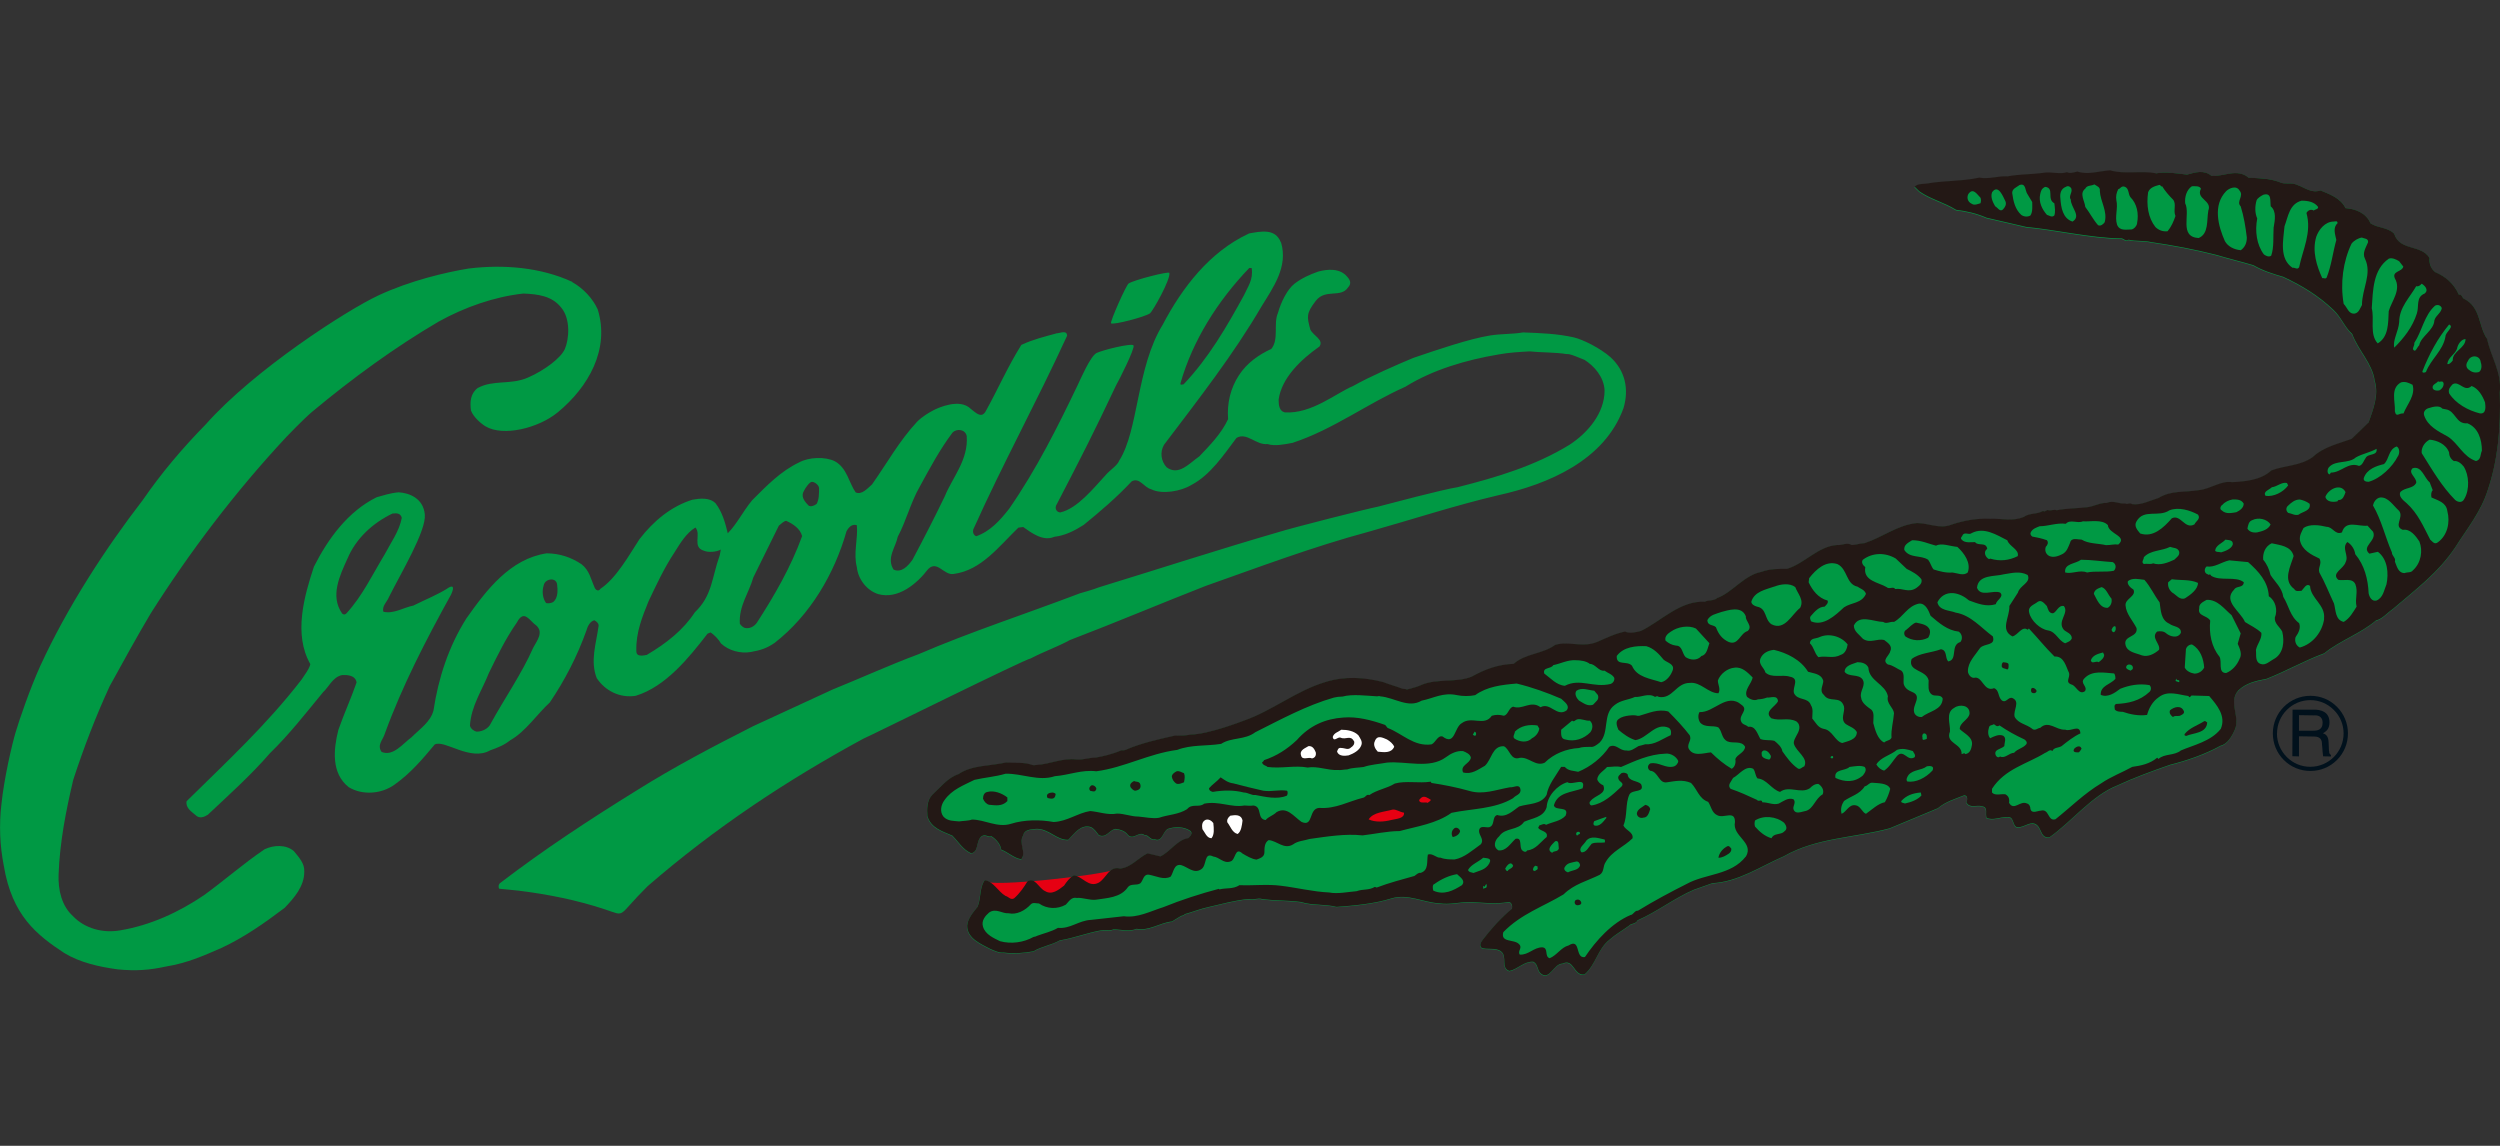 <svg width="96" height="44" viewBox="0 0 96 44" fill="none" xmlns="http://www.w3.org/2000/svg">
<rect x="0" y="0" width="96" height="44" fill="#333333" stroke="none"/>
<g clip-path="url(#clip0_139_5557)">
<path d="M82.789 6.659C83.185 6.59 83.561 6.659 83.983 6.708C84.31 6.613 84.637 6.521 84.918 6.754C85.366 6.803 85.902 6.45 86.344 6.826C86.766 6.849 87.142 6.849 87.515 6.989C87.724 7.107 87.983 6.989 88.218 7.107C88.496 7.199 88.754 7.434 89.107 7.316C89.434 7.454 89.879 7.597 90.069 7.993C90.439 8.019 90.861 8.183 91.027 8.579C91.308 8.768 91.681 8.722 91.937 8.981C92.149 9.658 92.967 9.377 93.297 9.916C93.274 10.125 93.343 10.315 93.506 10.453C93.902 10.619 94.232 10.897 94.419 11.319C94.559 11.296 94.536 11.46 94.631 11.486C95.262 11.813 95.168 12.513 95.495 13.006C95.635 13.709 96.077 14.318 95.985 15.09C96.031 16.424 95.917 17.686 95.518 18.854C95.26 19.675 94.72 20.329 94.278 21.032C93.624 22.016 92.734 22.671 91.888 23.397C91.656 23.56 91.469 23.793 91.234 23.841C90.625 24.355 89.853 24.61 89.245 25.104C88.473 25.385 87.793 25.787 87.024 26.085C86.625 26.157 86.229 26.252 85.945 26.533C85.546 26.975 86.04 27.56 85.805 28.054C85.69 28.309 85.526 28.59 85.245 28.662C84.66 28.989 83.96 29.224 83.326 29.385C82.645 29.62 81.945 29.876 81.288 30.18C80.307 30.579 79.555 31.563 78.691 32.169C78.29 32.217 78.43 31.678 78.057 31.632C77.825 31.632 77.658 31.821 77.423 31.773C77.262 31.678 77.331 31.354 77.076 31.399C76.795 31.374 76.536 31.537 76.281 31.422C76.209 31.259 76.35 31.024 76.117 30.978C75.885 30.909 75.65 31.072 75.509 30.84C75.535 30.745 75.581 30.559 75.414 30.559C75.064 30.699 74.714 30.794 74.407 31.052C73.799 31.311 73.168 31.566 72.559 31.824C71.179 32.197 69.753 32.171 68.488 32.897C67.575 33.296 66.734 33.882 65.75 33.927L65.024 34.186C64.275 34.513 63.621 35.026 62.872 35.356C62.823 35.497 62.614 35.471 62.542 35.566C62.287 35.752 62.029 35.893 61.793 36.105C61.328 36.478 61.28 37.064 60.835 37.44C60.413 37.486 60.439 36.808 59.994 37.018C59.644 37.018 59.503 37.695 59.153 37.391C59.01 37.25 59.059 37.041 58.872 36.946C58.522 36.923 58.287 37.23 57.96 37.299C57.609 37.204 57.891 36.737 57.633 36.547C57.423 36.386 57.073 36.501 56.884 36.407C56.792 36.315 56.861 36.2 56.929 36.102C57.257 35.681 57.63 35.262 58.054 34.909C58.077 34.814 58.054 34.673 57.934 34.651C57.397 34.745 56.952 34.673 56.439 34.651C56.04 34.651 55.667 34.768 55.242 34.699C54.683 34.673 54.051 34.323 53.44 34.51C52.76 34.722 51.991 34.791 51.314 34.837C50.866 34.719 50.379 34.791 49.954 34.651C49.44 34.582 48.927 34.605 48.456 34.536C48.295 34.487 48.129 34.582 47.942 34.536C47.429 34.582 46.938 34.722 46.422 34.84C46.094 34.912 45.813 35.026 45.486 35.121C45.463 35.167 45.38 35.178 45.346 35.19L44.995 35.402C44.528 35.448 44.126 35.775 43.638 35.681C43.38 35.798 43.03 35.704 42.749 35.704C42.631 35.758 42.49 35.727 42.35 35.727C41.764 35.821 41.274 36.031 40.688 36.123C40.361 36.309 39.985 36.358 39.681 36.544C39.308 36.613 38.912 36.639 38.536 36.593C38.373 36.613 38.186 36.521 38.02 36.453C37.67 36.266 37.133 36.054 37.133 35.563C37.156 35.285 37.343 35.072 37.529 34.837C37.67 34.533 37.598 34.088 37.81 33.807C38.138 33.856 38.324 34.252 38.605 34.415C38.723 34.441 38.795 34.582 38.932 34.51C39.145 34.323 39.308 34.088 39.449 33.856C39.727 33.666 39.894 34.137 40.129 34.229C40.387 34.392 40.642 34.183 40.855 34.019C40.95 33.879 41.064 33.715 41.231 33.62C41.578 33.666 41.793 34.111 42.189 33.904C42.493 33.715 42.588 33.25 43.007 33.365C43.426 33.319 43.687 32.969 44.057 32.78L44.551 32.897C44.95 32.711 45.185 32.266 45.627 32.197C45.699 32.125 45.813 32.008 45.699 31.916C45.463 31.75 45.09 31.75 44.832 31.847C44.645 31.962 44.623 32.361 44.338 32.243C44.175 32.289 44.08 32.054 43.942 32.077C43.733 31.913 43.521 32.289 43.311 32.077C43.194 31.913 43.007 31.867 42.821 31.844C42.585 31.89 42.468 32.217 42.186 32.077C42.094 31.959 42.023 31.844 41.882 31.773C41.483 31.658 41.248 32.031 41.016 32.263C40.571 32.289 40.267 31.821 39.776 31.844C39.564 31.864 39.331 31.864 39.282 32.1C39.096 32.404 39.423 32.734 39.211 33.012C38.929 32.966 38.697 32.734 38.439 32.639C38.416 32.43 38.252 32.243 38.066 32.125C37.945 32.171 37.828 32.034 37.69 32.125C37.458 32.315 37.595 32.711 37.291 32.78C36.964 32.639 36.8 32.338 36.565 32.102C36.192 31.936 35.747 31.824 35.607 31.354C35.584 31.095 35.584 30.745 35.793 30.536C36.097 30.255 36.379 29.879 36.8 29.741C37.314 29.388 38.017 29.434 38.625 29.293C38.952 29.319 39.325 29.273 39.63 29.388C39.67 29.402 39.73 29.402 39.793 29.388C40.307 29.365 40.8 29.107 41.337 29.178C41.569 29.204 41.805 29.107 42.063 29.107C42.344 29.061 42.743 28.966 43.044 28.828C43.093 28.831 43.179 28.831 43.231 28.803C43.807 28.55 44.465 28.407 45.105 28.263C45.3 28.26 45.549 28.26 45.716 28.217C46.393 28.217 47.773 27.681 47.773 27.681C48.849 27.305 49.782 26.536 50.884 26.206C51.63 25.971 52.381 26.019 53.107 26.206C53.343 26.3 53.621 26.369 53.856 26.464C53.925 26.464 53.988 26.476 54.02 26.487C54.232 26.441 54.465 26.372 54.605 26.303C55.191 26.068 55.94 26.232 56.502 25.999C57.016 25.718 57.506 25.532 58.117 25.509C58.559 25.11 59.239 25.133 59.707 24.782C60.224 24.616 60.76 24.9 61.323 24.668C61.65 24.524 62.023 24.338 62.396 24.269C62.582 24.361 62.818 24.292 63.004 24.243C63.776 23.87 64.502 23.072 65.46 23.121C65.581 23.049 65.81 23.098 65.928 22.98C66.513 22.768 66.978 22.091 67.635 21.973C67.939 21.856 68.293 21.856 68.623 21.856C69.3 21.643 69.81 20.989 70.539 20.943C70.726 20.966 70.912 20.826 71.099 20.943C71.265 20.943 71.429 20.872 71.592 20.872C72.295 20.636 72.855 20.169 73.607 20.1C74.028 20.1 74.473 20.335 74.895 20.171C75.386 20.005 75.899 19.913 76.416 19.939C76.815 19.913 77.282 20.054 77.704 19.867C77.937 19.706 78.218 19.775 78.45 19.632C78.522 19.704 78.568 19.563 78.663 19.612C78.757 19.632 78.875 19.566 78.97 19.612C79.297 19.54 79.764 19.54 80.138 19.494C80.373 19.471 80.654 19.305 80.886 19.331C81.145 19.213 81.354 19.379 81.615 19.354C81.684 19.399 81.776 19.308 81.871 19.377C82.221 19.422 82.548 19.236 82.878 19.141C83.368 18.837 83.885 18.929 84.445 18.837C84.892 18.791 85.288 18.464 85.71 18.536C86.178 18.51 86.809 18.464 87.205 18.088C87.744 17.879 88.307 17.922 88.797 17.575C89.216 17.176 89.782 17.061 90.293 16.874L90.95 16.24C91.113 15.749 91.348 15.21 91.185 14.648C91.093 13.97 90.554 13.477 90.321 12.848C90.017 12.567 89.899 12.194 89.592 11.913C89.03 11.374 88.379 10.978 87.673 10.65C87.277 10.533 86.901 10.418 86.528 10.206C86.06 10.065 85.567 9.948 85.099 9.807C84.281 9.597 83.414 9.434 82.597 9.316C82.315 9.247 82.011 9.293 81.73 9.224C81.615 9.316 81.543 9.156 81.426 9.179C80.232 9.156 78.993 8.849 77.799 8.737C77.308 8.619 76.772 8.501 76.278 8.384C75.902 8.22 75.506 8.125 75.107 8.08C74.663 7.798 74.149 7.681 73.704 7.377L73.515 7.193C73.635 7.052 73.914 7.098 74.1 7.052C74.711 6.958 75.389 6.981 75.997 6.843C76.37 6.915 76.723 6.771 77.073 6.797C77.587 6.702 77.963 6.728 78.476 6.656C78.783 6.61 79.11 6.728 79.366 6.633C79.483 6.702 79.647 6.633 79.764 6.61C80.183 6.748 80.605 6.587 81.027 6.564C81.587 6.728 82.221 6.564 82.783 6.682L82.789 6.659Z" fill="#009944"/>
<path d="M49.191 9.304C49.472 10.242 48.89 11.037 48.445 11.763C47.366 13.611 46.032 15.318 44.7 17.077C44.534 17.358 44.583 17.706 44.795 17.941C45.263 18.294 45.684 17.777 46.057 17.522C46.456 17.1 46.901 16.655 47.159 16.093C47.111 15.482 47.254 14.899 47.578 14.406C47.88 13.938 48.35 13.611 48.818 13.399C49.122 13.026 48.89 12.44 49.073 12.018C49.191 11.597 49.435 11.106 49.707 10.896C49.98 10.684 50.293 10.544 50.617 10.429C50.97 10.334 51.461 10.285 51.742 10.638C51.877 10.79 51.88 10.917 51.765 11.037C51.484 11.459 50.895 11.072 50.525 11.554C50.155 12.033 50.184 12.162 50.316 12.653C50.416 12.882 50.852 13.049 50.666 13.307C49.963 13.8 49.217 14.503 49.099 15.344C49.099 15.554 49.122 15.786 49.334 15.835C50.362 15.904 51.311 15.092 51.954 14.825C52.6 14.46 53.664 13.995 54.273 13.743C55.231 13.416 56.433 13.008 57.222 12.882C57.667 12.813 58.066 12.836 58.485 12.765C59.165 12.79 59.796 12.813 60.428 12.954C60.761 13.028 61.449 13.364 61.854 13.726C62.41 14.242 62.557 14.943 62.344 15.668C61.618 17.683 59.443 18.595 57.547 19.014C55.862 19.41 54.224 19.95 52.562 20.417C50.388 21.003 48.33 21.783 46.293 22.501C44.562 23.178 42.855 23.901 41.076 24.581C40.608 24.839 40.069 25.026 39.578 25.284C39.369 25.307 33.564 28.185 33.142 28.371C30.218 29.961 27.469 31.777 24.875 34.024C23.659 35.224 24.069 35.195 23.245 34.925C22.192 34.572 21.047 34.34 19.897 34.199L19.171 34.127C19.125 34.059 19.148 33.964 19.194 33.918C20.904 32.607 22.657 31.462 24.436 30.36C25.885 29.45 27.406 28.653 28.93 27.881C29.891 27.436 31.971 26.478 31.971 26.478C33.07 26.033 34.146 25.542 35.268 25.123C37.283 24.257 39.32 23.6 41.472 22.782C41.472 22.782 41.966 22.647 42.218 22.547C44.514 21.843 46.735 21.12 49.073 20.44C49.684 20.248 52.508 19.534 52.913 19.456C53.357 19.341 55.375 18.802 55.977 18.707C57.452 18.334 58.95 17.892 60.281 17.072C60.961 16.624 61.616 15.878 61.616 14.988C61.59 14.475 61.217 14.053 60.844 13.818C60.594 13.726 60.301 13.577 60.158 13.597C59.748 13.525 59.136 13.539 58.737 13.493C58.319 13.516 57.94 13.539 57.544 13.611C56.304 13.82 55.016 14.196 53.966 14.851C52.491 15.505 51.202 16.489 49.633 17.006C49.317 17.063 48.956 17.143 48.674 17.052C48.23 17.1 47.877 16.584 47.481 16.816C46.987 17.473 46.474 18.245 45.751 18.621C45.355 18.865 44.626 18.997 44.207 18.788C43.923 18.716 43.762 18.32 43.458 18.483C42.867 19.115 42.241 19.645 41.61 20.159C41.245 20.392 40.884 20.567 40.485 20.613C40.063 20.799 39.618 20.472 39.291 20.237L39.105 20.262C38.356 20.985 37.679 21.901 36.623 22.039C36.25 22.11 35.994 21.499 35.641 21.852C35.197 22.437 34.471 23.023 33.722 22.813C33.277 22.673 32.947 22.228 32.904 21.783C32.763 21.247 32.95 20.707 32.904 20.171C32.718 20.099 32.577 20.262 32.505 20.403C32.04 22.041 31.102 23.634 29.745 24.687C29.441 24.896 29.211 24.968 28.832 25.037C28.436 25.106 27.989 24.988 27.687 24.71C27.593 24.547 27.429 24.38 27.288 24.285L27.171 24.331C26.445 25.27 25.558 26.369 24.41 26.719C23.802 26.813 23.24 26.529 22.915 26.041C22.657 25.387 22.89 24.73 22.984 24.05C23.007 23.955 22.915 23.863 22.821 23.818C22.654 23.863 22.562 24.05 22.517 24.216C22.166 25.198 21.696 26.11 21.113 26.974C20.623 27.422 20.178 28.099 19.593 28.426C19.357 28.613 19.131 28.704 18.826 28.811C18.058 29.255 17.059 28.383 16.692 28.59C16.244 29.126 15.776 29.689 15.145 30.133C14.654 30.486 13.928 30.552 13.392 30.228C12.712 29.691 12.806 28.776 12.993 28.027C13.205 27.422 13.484 26.811 13.693 26.205C13.647 25.924 13.329 25.912 13.133 25.924C12.781 25.993 12.617 26.392 12.408 26.578C11.751 27.376 11.096 28.216 10.37 28.919C9.644 29.76 8.778 30.535 7.983 31.284C7.842 31.376 7.656 31.448 7.515 31.304C7.352 31.166 7.119 31.023 7.165 30.767C8.709 29.247 10.255 27.818 11.587 26.087C11.704 25.898 11.868 25.712 11.917 25.502C11.26 24.357 11.684 22.882 12.055 21.76C12.597 20.684 13.369 19.631 14.468 19.092C14.723 19.023 15.004 18.928 15.309 18.905C15.707 18.928 16.256 19.129 16.313 19.757C16.37 20.389 15.403 21.993 14.935 22.928C14.867 23.106 14.654 23.278 14.723 23.491C15.119 23.585 15.498 23.327 15.871 23.255C16.336 23.02 16.829 22.833 17.251 22.552C17.438 22.46 17.423 22.607 17.32 22.833C16.362 24.567 15.449 26.323 14.769 28.194C14.7 28.415 14.468 28.613 14.654 28.874C15.096 29.06 15.463 28.561 15.802 28.311C16.129 27.984 16.528 27.726 16.646 27.284C16.832 26.044 17.228 24.825 17.908 23.749C18.683 22.65 19.593 21.456 20.996 21.247C21.504 21.255 21.934 21.402 22.333 21.668C22.637 21.904 22.695 22.257 22.824 22.538C22.867 22.667 22.984 22.727 23.056 22.61C23.67 22.202 24.161 21.307 24.554 20.707C25.093 20.007 25.77 19.445 26.588 19.189C26.869 19.14 27.245 19.092 27.478 19.327C27.733 19.657 27.851 20.079 27.946 20.478C28.296 20.125 28.531 19.634 28.881 19.212C29.418 18.673 29.98 18.09 30.68 17.76C31.053 17.551 31.69 17.528 32.057 17.712C32.528 17.97 32.597 18.535 32.855 18.905C33.09 19.023 33.323 18.742 33.486 18.601C34.049 17.806 34.54 16.917 35.22 16.191C35.409 16.001 35.673 15.841 35.848 15.752C36.02 15.663 36.855 15.278 37.277 15.7C37.464 15.841 37.696 16.099 37.862 15.772C38.33 14.928 38.706 14.062 39.22 13.244C39.664 13.034 40.103 12.931 40.577 12.799C40.694 12.799 40.976 12.658 40.976 12.894C39.805 15.445 38.494 17.829 37.372 20.334C37.349 20.426 37.372 20.544 37.486 20.592C38.026 20.403 38.402 19.981 38.752 19.536C39.805 18.016 40.623 16.377 41.395 14.762C41.489 14.564 41.874 13.674 42.106 13.556C42.324 13.447 43.452 13.163 43.527 13.264C43.596 13.367 42.959 14.624 42.855 14.802C41.98 16.658 41.535 17.525 40.551 19.419C40.502 19.559 40.597 19.677 40.718 19.677C41.375 19.525 41.989 18.75 42.471 18.228C42.611 18.061 42.91 17.875 42.981 17.683C43.725 16.512 43.639 14.11 44.646 12.472C45.395 11.046 46.451 9.663 47.968 8.963C48.39 8.891 48.976 8.75 49.185 9.31L49.191 9.304ZM21.977 10.825C20.763 10.262 19.334 10.148 18 10.311C17.134 10.452 15.756 10.773 14.537 11.341C13.32 11.909 9.762 14.196 7.894 16.303C7.024 17.192 6.21 18.145 5.481 19.204C4.043 21.069 2.58 23.321 1.55 25.565C1.159 26.423 0.732 27.668 0.6 28.119C0.459 28.587 0.155 29.904 0.055 30.879C-0.04 31.674 -0.006 32.478 0.146 33.244C0.462 35.155 1.412 35.901 2.462 36.592C3.07 36.965 3.819 37.129 4.522 37.224C5.228 37.292 5.739 37.252 6.37 37.115C7.171 36.986 7.796 36.71 8.499 36.403C9.363 36.001 10.161 35.445 10.933 34.859C11.294 34.48 11.684 34.039 11.684 33.476C11.704 33.149 11.469 32.914 11.283 32.681C10.979 32.423 10.511 32.446 10.161 32.612C9.363 33.149 8.617 33.806 7.842 34.369C6.861 35.037 5.759 35.536 4.614 35.726C3.957 35.843 3.257 35.654 2.812 35.189C2.367 34.79 2.227 34.176 2.25 33.574C2.296 32.334 2.531 31.143 2.812 29.947C3.208 28.73 3.676 27.511 4.215 26.343C4.729 25.41 5.243 24.472 5.785 23.559C7.28 21.198 9.036 18.879 11.002 16.773C11.002 16.773 11.644 16.102 11.983 15.815C13.53 14.526 15.165 13.333 16.847 12.348C17.854 11.789 19.004 11.39 20.101 11.272C20.663 11.295 21.2 11.364 21.55 11.812C21.925 12.257 21.848 13.043 21.69 13.402C21.544 13.737 20.93 14.214 20.264 14.503C19.601 14.79 18.953 14.572 18.344 14.899C18.063 15.112 18.04 15.439 18.086 15.766C18.181 16.021 18.482 16.277 18.649 16.374C19.32 16.77 20.663 16.449 21.412 15.838C22.608 14.856 23.421 13.402 22.953 11.884C22.766 11.465 22.393 11.066 21.971 10.831L21.977 10.825ZM47.974 10.288C46.758 11.554 45.799 13.075 45.331 14.713C45.309 14.808 45.4 14.759 45.449 14.759C46.41 13.752 47.111 12.538 47.765 11.344C47.917 11.008 48.135 10.733 48.063 10.291H47.974V10.288ZM43.337 10.888C43.237 10.963 42.606 12.383 42.666 12.417C42.769 12.483 43.968 12.168 44.158 12.033C44.264 11.958 44.956 10.727 44.904 10.48C44.887 10.406 43.532 10.753 43.337 10.888ZM36.58 16.607C36.089 17.261 35.713 17.964 35.317 18.69C34.967 19.298 34.801 20.001 34.474 20.61C34.39 21.026 34.032 21.427 34.313 21.872C34.617 22.013 34.872 21.729 35.039 21.496C35.461 20.701 35.883 19.881 36.278 19.063C36.571 18.337 37.191 17.66 37.122 16.747C37.076 16.489 36.746 16.443 36.583 16.607H36.58ZM31.174 18.503C31.088 18.509 30.938 18.713 30.869 18.854C30.752 19.04 30.869 19.227 31.01 19.37C31.079 19.488 31.243 19.439 31.36 19.347C31.452 19.183 31.452 18.948 31.452 18.736C31.429 18.598 31.257 18.498 31.174 18.503ZM15.076 19.717C14.301 20.09 13.67 20.678 13.343 21.45C13.053 22.093 12.666 22.879 13.136 23.556C13.136 23.556 13.214 23.645 13.3 23.556C13.908 22.899 14.304 22.059 14.772 21.287C15.004 20.842 15.334 20.397 15.429 19.884C15.38 19.712 15.248 19.697 15.079 19.72L15.076 19.717ZM30.192 19.998C30.075 20.021 30.003 20.116 29.908 20.185L28.927 22.173C28.763 22.762 28.364 23.272 28.41 23.953C28.459 24.024 28.551 24.119 28.649 24.119C28.809 24.139 28.973 24.047 29.067 23.907C29.748 22.856 30.379 21.755 30.801 20.587C30.732 20.303 30.451 20.116 30.192 20.001V19.998ZM26.703 20.257C26.353 20.469 26.118 20.865 25.911 21.195C25.509 21.8 25.205 22.455 24.904 23.089C24.677 23.657 24.41 24.282 24.436 25.009C24.436 25.241 24.718 25.169 24.835 25.149C25.601 24.696 26.241 24.188 26.683 23.511C27.357 22.868 27.326 22.196 27.641 21.313L27.679 21.103C27.515 21.198 27.197 21.221 27.033 21.149C26.565 21.009 26.938 20.518 26.706 20.259L26.703 20.257ZM20.878 22.478C20.809 22.69 20.829 22.968 20.97 23.158C21.065 23.181 21.179 23.158 21.251 23.112C21.438 22.948 21.418 22.644 21.392 22.432C21.346 22.151 20.924 22.222 20.878 22.478ZM19.848 23.904C19.426 24.506 19.105 25.163 18.772 25.846C18.514 26.503 18.092 27.109 18.046 27.861C18.069 27.976 18.187 28.07 18.301 28.096C18.54 28.096 18.769 27.958 18.841 27.789C19.38 26.808 20.035 25.872 20.479 24.865C20.626 24.595 20.878 24.282 20.597 24.021C20.347 23.861 20.129 23.364 19.848 23.904Z" fill="#009944"/>
<path d="M50.783 27.884L49.98 28.512L49.555 29.244L50.476 29.302L51.937 29.347L53.679 29.012L53.782 28.355L51.676 27.755L50.783 27.884Z" fill="white"/>
<path d="M53.65 30.401L52.244 31.132L52.184 31.775L54.207 31.614L55.581 30.897L54.921 30.226L53.65 30.401Z" fill="#E60012"/>
<path d="M45.897 31.278L45.925 31.864L46.029 32.317L46.964 32.489L47.813 32.36L48.12 31.703L47.988 31.146L46.479 31.086L45.897 31.278Z" fill="white"/>
<path d="M37.853 33.821C37.871 34.113 42.726 33.559 42.843 33.367L42.694 34.231L41.409 34.291L39.785 34.452L38.482 34.759L37.851 33.823L37.853 33.821Z" fill="#E60012"/>
<path d="M95.495 13C95.168 12.509 95.263 11.806 94.631 11.479C94.537 11.454 94.559 11.293 94.419 11.313C94.232 10.891 93.905 10.613 93.506 10.446C93.343 10.309 93.274 10.119 93.297 9.91C92.97 9.37 92.149 9.651 91.937 8.974C91.681 8.719 91.308 8.762 91.027 8.575C90.864 8.179 90.442 8.016 90.069 7.993C89.879 7.597 89.435 7.451 89.108 7.313C88.755 7.431 88.499 7.198 88.218 7.103C87.983 6.986 87.724 7.103 87.515 6.986C87.142 6.848 86.766 6.848 86.344 6.822C85.902 6.446 85.366 6.799 84.918 6.75C84.64 6.518 84.31 6.61 83.983 6.705C83.561 6.656 83.185 6.587 82.789 6.656C82.227 6.541 81.593 6.705 81.033 6.541C80.611 6.564 80.189 6.725 79.77 6.587C79.653 6.61 79.489 6.679 79.371 6.61C79.116 6.705 78.789 6.587 78.482 6.633C77.968 6.705 77.593 6.679 77.079 6.773C76.729 6.748 76.376 6.891 76.003 6.819C75.394 6.957 74.714 6.934 74.106 7.029C73.92 7.078 73.641 7.029 73.521 7.169L73.71 7.353C74.155 7.657 74.668 7.775 75.113 8.056C75.512 8.102 75.908 8.197 76.284 8.36C76.778 8.478 77.311 8.596 77.805 8.713C78.999 8.828 80.238 9.132 81.432 9.155C81.546 9.132 81.618 9.296 81.736 9.204C82.017 9.273 82.321 9.227 82.603 9.296C83.42 9.413 84.287 9.577 85.105 9.786C85.572 9.927 86.066 10.045 86.534 10.185C86.909 10.398 87.283 10.515 87.678 10.63C88.382 10.957 89.036 11.356 89.598 11.893C89.902 12.174 90.02 12.547 90.327 12.828C90.559 13.459 91.099 13.95 91.191 14.627C91.354 15.19 91.122 15.729 90.955 16.22L90.298 16.854C89.788 17.04 89.222 17.158 88.803 17.554C88.313 17.901 87.75 17.861 87.211 18.068C86.815 18.444 86.184 18.489 85.716 18.515C85.294 18.444 84.895 18.771 84.45 18.819C83.891 18.914 83.377 18.819 82.884 19.123C82.557 19.218 82.23 19.405 81.876 19.359C81.782 19.29 81.69 19.382 81.621 19.336C81.363 19.359 81.153 19.198 80.892 19.313C80.66 19.293 80.379 19.456 80.143 19.477C79.77 19.522 79.303 19.522 78.975 19.594C78.881 19.548 78.763 19.617 78.668 19.594C78.577 19.548 78.531 19.689 78.456 19.617C78.224 19.758 77.942 19.689 77.71 19.849C77.291 20.036 76.821 19.898 76.422 19.921C75.905 19.895 75.394 19.99 74.901 20.157C74.479 20.317 74.037 20.085 73.612 20.085C72.861 20.157 72.301 20.624 71.598 20.857C71.435 20.857 71.271 20.928 71.105 20.928C70.918 20.811 70.732 20.951 70.545 20.928C69.816 20.974 69.305 21.631 68.628 21.841C68.298 21.841 67.948 21.841 67.641 21.959C66.984 22.076 66.519 22.753 65.934 22.966C65.816 23.081 65.584 23.035 65.466 23.106C64.508 23.058 63.782 23.855 63.01 24.228C62.823 24.274 62.588 24.343 62.402 24.251C62.029 24.323 61.656 24.509 61.328 24.65C60.766 24.883 60.23 24.601 59.713 24.765C59.245 25.115 58.565 25.092 58.123 25.491C57.515 25.514 57.021 25.7 56.508 25.984C55.945 26.217 55.197 26.053 54.611 26.288C54.471 26.357 54.238 26.426 54.026 26.475C53.994 26.461 53.934 26.449 53.862 26.449C53.627 26.357 53.349 26.286 53.113 26.191C52.387 26.004 51.636 25.956 50.889 26.191C49.788 26.518 48.852 27.29 47.779 27.666C47.779 27.666 46.399 28.205 45.722 28.205C45.558 28.248 45.306 28.248 45.11 28.248C44.473 28.392 43.816 28.535 43.237 28.788C43.185 28.817 43.096 28.817 43.05 28.814C42.746 28.951 42.35 29.046 42.069 29.092C41.81 29.092 41.575 29.187 41.343 29.164C40.803 29.092 40.313 29.35 39.799 29.373C39.736 29.387 39.676 29.387 39.636 29.373C39.331 29.258 38.955 29.304 38.631 29.279C38.023 29.419 37.32 29.373 36.806 29.726C36.384 29.867 36.106 30.24 35.799 30.521C35.59 30.73 35.59 31.083 35.612 31.339C35.753 31.806 36.198 31.924 36.571 32.088C36.806 32.323 36.97 32.624 37.297 32.768C37.601 32.699 37.463 32.3 37.696 32.111C37.836 32.019 37.954 32.159 38.072 32.111C38.255 32.228 38.422 32.415 38.445 32.624C38.703 32.719 38.935 32.951 39.217 32.997C39.429 32.719 39.102 32.389 39.288 32.085C39.334 31.852 39.569 31.852 39.782 31.829C40.273 31.806 40.577 32.271 41.021 32.248C41.254 32.016 41.489 31.643 41.888 31.758C42.029 31.829 42.1 31.944 42.192 32.065C42.471 32.202 42.591 31.878 42.826 31.829C43.013 31.852 43.199 31.898 43.317 32.065C43.526 32.274 43.739 31.898 43.948 32.065C44.089 32.039 44.181 32.274 44.344 32.228C44.628 32.346 44.648 31.947 44.838 31.832C45.093 31.735 45.469 31.735 45.704 31.901C45.819 31.996 45.704 32.111 45.633 32.182C45.191 32.251 44.955 32.696 44.557 32.885L44.063 32.768C43.69 32.954 43.432 33.307 43.013 33.353C42.591 33.238 42.499 33.706 42.195 33.892C41.799 34.102 41.587 33.66 41.237 33.611C41.07 33.703 40.955 33.867 40.861 34.007C40.651 34.171 40.393 34.38 40.135 34.22C39.9 34.125 39.736 33.657 39.455 33.844C39.314 34.079 39.151 34.312 38.938 34.498C38.8 34.57 38.729 34.429 38.611 34.403C38.33 34.24 38.143 33.841 37.816 33.798C37.607 34.076 37.676 34.521 37.535 34.825C37.349 35.06 37.162 35.27 37.139 35.548C37.139 36.039 37.676 36.251 38.026 36.438C38.189 36.507 38.379 36.601 38.542 36.578C38.918 36.624 39.314 36.601 39.687 36.529C39.991 36.343 40.367 36.297 40.694 36.111C41.28 36.016 41.77 35.806 42.356 35.712C42.496 35.712 42.637 35.74 42.755 35.689C43.036 35.689 43.386 35.783 43.644 35.666C44.135 35.758 44.534 35.431 45.001 35.385L45.351 35.172C45.386 35.161 45.466 35.152 45.492 35.103C45.819 35.012 46.1 34.894 46.428 34.825C46.944 34.707 47.435 34.567 47.948 34.521C48.135 34.567 48.301 34.472 48.462 34.521C48.932 34.59 49.446 34.567 49.96 34.636C50.382 34.776 50.872 34.707 51.32 34.825C51.997 34.776 52.769 34.707 53.446 34.495C54.054 34.309 54.689 34.659 55.248 34.684C55.67 34.753 56.046 34.636 56.445 34.636C56.958 34.659 57.406 34.73 57.94 34.636C58.06 34.659 58.08 34.799 58.06 34.894C57.636 35.244 57.26 35.666 56.935 36.088C56.867 36.182 56.795 36.297 56.889 36.392C57.076 36.486 57.429 36.369 57.638 36.532C57.897 36.722 57.615 37.187 57.965 37.284C58.293 37.212 58.528 36.908 58.878 36.931C59.067 37.023 59.016 37.235 59.159 37.376C59.509 37.677 59.65 37.003 60 37.003C60.445 36.791 60.419 37.471 60.841 37.422C61.285 37.049 61.334 36.461 61.799 36.09C62.034 35.881 62.29 35.738 62.548 35.551C62.617 35.456 62.829 35.482 62.878 35.342C63.627 35.014 64.281 34.498 65.03 34.171L65.756 33.913C66.74 33.864 67.581 33.281 68.493 32.883C69.759 32.159 71.185 32.179 72.565 31.806C73.174 31.548 73.805 31.29 74.413 31.035C74.717 30.779 75.07 30.682 75.42 30.541C75.587 30.541 75.538 30.73 75.515 30.822C75.656 31.055 75.891 30.894 76.123 30.963C76.359 31.009 76.218 31.241 76.287 31.405C76.542 31.522 76.8 31.359 77.082 31.382C77.337 31.336 77.268 31.663 77.429 31.755C77.664 31.804 77.828 31.614 78.063 31.614C78.436 31.663 78.296 32.2 78.697 32.154C79.561 31.545 80.31 30.561 81.294 30.165C81.948 29.861 82.651 29.603 83.331 29.367C83.963 29.207 84.663 28.971 85.251 28.644C85.532 28.575 85.696 28.294 85.811 28.036C86.046 27.545 85.552 26.957 85.951 26.515C86.235 26.234 86.631 26.139 87.03 26.068C87.802 25.766 88.479 25.37 89.251 25.086C89.859 24.593 90.634 24.337 91.24 23.824C91.472 23.775 91.661 23.542 91.894 23.379C92.74 22.653 93.627 21.999 94.284 21.015C94.729 20.311 95.265 19.657 95.524 18.837C95.922 17.669 96.037 16.403 95.991 15.072C96.083 14.3 95.638 13.692 95.501 12.989L95.495 13ZM76.052 7.804C75.957 7.829 75.816 7.898 75.722 7.829C75.561 7.758 75.512 7.594 75.584 7.451C75.767 7.195 75.908 7.451 76.052 7.594C76.075 7.663 76.075 7.706 76.052 7.804ZM76.918 8.039C76.8 8.157 76.709 7.967 76.614 7.921C76.522 7.758 76.427 7.571 76.496 7.382C76.732 7.055 76.918 7.548 77.01 7.732C77.059 7.852 76.987 7.967 76.918 8.036V8.039ZM77.968 8.274C77.854 8.343 77.71 8.32 77.615 8.251C77.383 8.039 77.311 7.735 77.268 7.408C77.268 7.244 77.429 7.198 77.549 7.106C77.805 7.012 77.762 7.342 77.854 7.454L78.037 7.758C78.037 7.921 78.063 8.134 77.968 8.274ZM78.884 8.274C78.792 8.366 78.697 8.274 78.603 8.251C78.416 8.039 78.275 7.758 78.344 7.454C78.37 7.339 78.39 7.244 78.534 7.175C78.907 7.221 78.579 7.643 78.887 7.806C78.907 7.97 78.933 8.134 78.887 8.274H78.884ZM79.584 8.509C79.211 8.389 79.142 7.97 79.119 7.617C79.093 7.431 79.142 7.244 79.329 7.175C79.4 7.126 79.492 7.149 79.541 7.244C79.587 7.408 79.423 7.528 79.518 7.666C79.518 7.97 79.937 8.297 79.584 8.509ZM80.823 8.53C80.755 8.624 80.66 8.693 80.565 8.647C80.379 8.438 80.238 8.157 80.075 7.947C80.052 7.709 79.836 7.431 80.075 7.244C80.141 7.103 80.307 7.149 80.422 7.08C80.516 7.149 80.657 7.175 80.634 7.339C80.654 7.735 80.935 8.111 80.821 8.53H80.823ZM82.066 8.575C82.043 8.693 81.948 8.788 81.856 8.811C81.644 8.811 81.389 8.88 81.294 8.624C81.199 8.317 81.34 7.993 81.268 7.686C81.245 7.545 81.268 7.405 81.34 7.267C81.435 7.241 81.455 7.124 81.595 7.172C81.762 7.241 81.716 7.451 81.808 7.571C82.063 7.829 82.135 8.202 82.063 8.575H82.066ZM83.237 8.88C83.05 8.903 82.887 8.834 82.769 8.719C82.488 8.366 82.416 7.875 82.488 7.382C82.557 7.198 82.746 7.149 82.909 7.103C82.975 7.08 82.975 7.198 83.024 7.149C83.142 7.339 83.28 7.499 83.443 7.663C83.587 7.829 83.443 8.085 83.538 8.294C83.466 8.507 83.374 8.716 83.234 8.88H83.237ZM84.8 8.088C84.732 8.464 84.823 8.977 84.427 9.141C83.659 9.095 84.123 8.228 83.911 7.806C83.888 7.574 83.96 7.29 84.169 7.152C84.284 7.152 84.471 7.129 84.516 7.247C84.31 7.646 84.961 7.692 84.798 8.091L84.8 8.088ZM86.043 9.608C85.785 9.583 85.552 9.468 85.435 9.258C85.176 8.673 84.967 7.878 85.483 7.342C85.601 7.224 85.879 7.106 85.997 7.316C86.184 7.528 85.856 7.738 86.043 7.924C86.161 8.3 86.232 8.722 86.278 9.121C86.278 9.33 86.207 9.494 86.043 9.611V9.608ZM87.308 8.719C87.283 9.095 87.329 9.491 87.214 9.818C87.119 9.887 87.001 9.818 86.933 9.769C86.654 9.396 86.585 8.88 86.677 8.389C86.585 8.179 86.585 7.921 86.654 7.689C86.7 7.597 86.818 7.528 86.912 7.479C87.24 7.385 87.168 7.709 87.194 7.921C87.426 8.111 87.354 8.464 87.311 8.719H87.308ZM88.568 8.179C88.778 8.926 88.427 9.583 88.287 10.26C88.218 10.377 88.123 10.26 88.031 10.283C87.515 9.93 87.678 9.23 87.725 8.69C87.865 8.317 87.914 7.827 88.382 7.706C88.637 7.706 88.872 7.755 89.013 7.944C89.036 8.036 88.895 8.036 88.849 8.085C88.732 8.016 88.617 8.085 88.568 8.179ZM89.716 9.21C89.578 9.703 89.529 10.191 89.343 10.659C89.297 10.73 89.222 10.659 89.176 10.684C88.964 10.217 88.778 9.654 88.944 9.092C89.036 8.831 89.271 8.507 89.621 8.507C89.67 8.507 89.762 8.461 89.762 8.573C89.575 8.739 89.667 8.994 89.713 9.207L89.716 9.21ZM90.815 9.933C91.096 10.518 90.7 11.083 90.7 11.712C90.631 11.826 90.582 12.016 90.416 12.042C90.184 12.065 90.135 11.806 89.997 11.669C89.859 10.874 89.974 10.033 90.301 9.353C90.396 9.235 90.559 9.141 90.7 9.121C90.769 9.167 90.955 9.144 90.933 9.304C90.861 9.494 90.7 9.706 90.815 9.936V9.933ZM94.769 13.864C94.864 13.608 95.237 13.631 95.26 13.91C95.305 14.027 95.305 14.214 95.191 14.286C95.024 14.332 94.909 14.286 94.792 14.191C94.674 14.096 94.697 13.956 94.769 13.864ZM94.677 13.023C94.677 13.373 94.163 13.491 94.186 13.841C94.138 13.91 94.046 14.004 93.977 13.979C94.003 13.72 94.258 13.629 94.35 13.393C94.373 13.23 94.514 13.02 94.677 13.02V13.023ZM94.046 12.461C94.258 12.553 93.905 12.742 93.905 12.928C93.813 13.465 93.343 13.792 93.156 14.286C93.108 14.309 93.019 14.332 93.019 14.263C93.274 13.608 93.601 12.997 94.046 12.461ZM93.836 14.733C93.836 14.848 93.765 14.943 93.67 14.992C93.575 15.014 93.412 14.992 93.412 14.874C93.412 14.756 93.552 14.733 93.624 14.639C93.67 14.707 93.811 14.57 93.836 14.733ZM93.506 11.738C93.601 11.689 93.716 11.712 93.765 11.829C93.742 12.019 93.529 12.114 93.481 12.3C93.458 12.696 92.967 12.908 92.898 13.258C92.826 13.33 92.803 13.422 92.734 13.471C92.568 13.422 92.734 13.284 92.709 13.167C93.016 12.699 93.085 12.114 93.504 11.74L93.506 11.738ZM91.963 15.806C91.986 15.411 91.779 14.917 92.198 14.684C92.364 14.636 92.502 14.705 92.643 14.776C92.763 15.178 92.433 15.525 92.293 15.878C92.132 15.852 92.014 16.042 91.966 15.806H91.963ZM92.08 17.517C91.868 17.938 91.4 18.38 90.955 18.501C90.864 18.501 90.746 18.478 90.769 18.36C90.887 18.007 91.26 17.89 91.544 17.821C91.753 17.634 91.707 17.261 92.034 17.144C92.152 17.215 92.152 17.402 92.083 17.517H92.08ZM92.993 10.894C93.11 10.966 93.274 11.129 93.11 11.27C92.76 11.411 92.901 11.761 92.806 12.042C92.643 12.555 92.316 12.974 91.94 13.35C91.871 13.069 92.103 12.722 92.129 12.369C92.129 11.806 92.528 11.433 92.783 10.989C92.875 11.012 92.924 10.966 92.993 10.894ZM91.076 11.826C91.122 11.149 91.122 10.352 91.73 9.933C91.845 9.887 92.008 9.956 92.126 10.03L92.287 10.237C92.241 10.446 91.845 10.403 91.96 10.684C92.218 11.129 91.845 11.548 91.727 11.947C91.704 12.415 91.727 12.931 91.305 13.187C90.978 12.837 91.188 12.251 91.073 11.826H91.076ZM89.435 17.938C89.693 17.654 90.184 17.821 90.468 17.562C90.723 17.422 91.004 17.376 91.26 17.235C91.308 17.517 90.933 17.399 90.841 17.588C90.769 17.68 90.723 17.87 90.585 17.89C90.163 17.729 89.905 18.148 89.506 18.148L89.46 18.217C89.346 18.194 89.366 18.007 89.435 17.938ZM90.069 18.897C90.02 19.037 89.971 19.181 89.834 19.201C89.811 19.178 89.762 19.224 89.762 19.25C89.575 19.296 89.343 19.27 89.294 19.083C89.389 18.802 89.876 18.524 90.069 18.897ZM88.689 19.342C88.755 19.623 88.404 19.646 88.267 19.763C88.126 19.809 88.008 19.718 87.868 19.695C87.773 19.623 87.773 19.482 87.868 19.413C87.986 19.299 88.123 19.181 88.313 19.181C88.427 19.204 88.568 19.253 88.686 19.342H88.689ZM87.237 18.71C87.449 18.687 87.61 18.501 87.819 18.547L87.865 18.641C87.678 18.9 87.305 19.086 86.999 19.04C86.884 18.877 87.139 18.808 87.237 18.713V18.71ZM86.488 19.973C86.723 19.855 87.05 19.927 87.191 20.139C87.096 20.349 86.861 20.398 86.674 20.444C86.511 20.466 86.37 20.418 86.301 20.3C86.324 20.185 86.344 20.019 86.488 19.973ZM85.34 19.387C85.435 19.27 85.598 19.201 85.739 19.178C85.902 19.178 86.066 19.178 86.158 19.339C86.158 19.502 86.017 19.597 85.876 19.669C85.713 19.692 85.481 19.761 85.314 19.597C85.222 19.551 85.268 19.433 85.337 19.385L85.34 19.387ZM85.455 20.722C85.572 20.745 85.759 20.722 85.739 20.908C85.69 21.072 85.455 21.164 85.294 21.21C85.202 21.187 85.085 21.21 85.062 21.141C85.085 20.931 85.343 20.86 85.458 20.719L85.455 20.722ZM82.043 20.019C82.324 19.528 82.884 19.878 83.305 19.597C83.659 19.456 84.1 19.597 84.404 19.761C84.519 19.927 84.313 20.019 84.267 20.136C83.894 20.346 83.747 19.738 83.4 19.901C83.073 20.274 82.674 20.65 82.184 20.486C82.089 20.369 81.928 20.208 82.043 20.019ZM83.257 22.36L83.397 22.243C83.745 22.291 84.1 22.243 84.402 22.383C84.402 22.641 84.097 22.851 83.911 22.971C83.701 23.063 83.561 22.831 83.42 22.759C83.303 22.664 83.234 22.527 83.257 22.36ZM82.674 21.634C82.579 21.68 82.442 21.634 82.324 21.657C82.207 21.585 82.324 21.494 82.324 21.396C82.582 21.118 83.004 21.164 83.331 21C83.446 21.046 83.633 21.023 83.681 21.187C83.707 21.327 83.59 21.396 83.495 21.491C83.24 21.608 82.955 21.726 82.677 21.631L82.674 21.634ZM83.937 24.931C83.963 24.839 84.052 24.748 84.172 24.748C84.499 24.931 84.617 25.307 84.64 25.634C84.571 25.775 84.427 25.867 84.267 25.867C84.126 25.844 83.963 25.775 83.894 25.634L83.94 24.931H83.937ZM82.043 24.116C81.9 23.832 81.644 23.577 81.621 23.247C81.595 22.991 82.043 22.897 81.925 22.641C81.808 22.57 81.667 22.432 81.713 22.314C81.897 22.174 82.135 22.243 82.344 22.265C82.577 22.524 82.717 22.848 82.93 23.132C82.975 23.436 82.975 23.809 83.303 23.95C83.443 24.07 83.77 24.045 83.745 24.3C83.63 24.535 83.326 24.441 83.185 24.323C83.09 24.231 82.953 24.231 82.835 24.251C82.577 24.486 82.973 24.722 82.907 24.954C82.717 25.118 82.485 25.235 82.25 25.167C82.017 25.072 81.69 25.049 81.621 24.768C81.526 24.395 82.109 24.486 82.043 24.116ZM83.678 26.197L83.541 26.151L83.564 26.056C83.587 26.174 83.724 26.056 83.678 26.197ZM81.9 25.66C81.9 25.732 81.831 25.706 81.831 25.755C81.762 25.732 81.667 25.706 81.644 25.637C81.644 25.451 81.928 25.497 81.9 25.66ZM77.994 20.418C78.063 20.3 78.207 20.254 78.321 20.208C78.648 20.208 78.978 20.068 79.329 20.113C79.492 19.927 79.773 20.113 79.983 20.019C80.264 20.042 80.709 19.927 80.941 20.162C80.967 20.512 81.716 20.581 81.343 20.911C81.179 20.888 81.062 20.934 80.872 20.934C80.571 20.862 80.195 20.885 79.937 20.722C79.773 20.722 79.541 20.627 79.492 20.839C79.42 21.003 79.374 21.189 79.188 21.281C79.047 21.353 78.861 21.422 78.697 21.353C78.557 21.281 78.511 21.144 78.557 21C78.626 20.931 78.671 20.837 78.603 20.745C78.416 20.676 78.181 20.627 78.04 20.604C77.971 20.558 77.948 20.486 77.994 20.415V20.418ZM80.755 25.052L80.8 25.146C80.8 25.264 80.686 25.356 80.591 25.428C80.473 25.359 80.333 25.522 80.287 25.359C80.356 25.149 80.591 25.101 80.755 25.055V25.052ZM80.143 21.984C79.865 21.867 79.561 22.053 79.303 21.984C79.254 21.634 79.699 21.657 79.911 21.494C80.287 21.494 80.755 21.562 81.128 21.585C81.268 21.657 81.268 21.821 81.174 21.916C80.869 21.984 80.448 21.916 80.143 21.984ZM80.404 22.802C80.427 22.641 80.568 22.593 80.706 22.544C80.892 22.616 80.938 22.825 81.082 22.989C81.108 23.129 81.059 23.27 80.938 23.339C80.637 23.362 80.519 23.012 80.402 22.799L80.404 22.802ZM81.222 24.045C81.268 24.116 81.248 24.231 81.176 24.277C81.13 24.277 81.108 24.254 81.082 24.188C81.108 24.139 81.128 24.045 81.222 24.045ZM78.25 23.109C78.39 23.015 78.508 23.178 78.6 23.273C78.645 23.39 78.668 23.551 78.835 23.551C78.975 23.505 79.044 23.224 79.254 23.273C79.466 23.551 78.975 23.858 79.254 24.188C79.349 24.277 79.558 24.326 79.558 24.512C79.512 24.63 79.394 24.656 79.303 24.702C79.044 24.604 78.95 24.257 78.645 24.208C78.341 24.162 77.991 23.835 77.922 23.531C77.854 23.276 78.109 23.227 78.25 23.109ZM75.371 20.535C75.466 20.418 75.607 20.561 75.722 20.466C76.192 20.231 76.66 20.535 77.082 20.748C77.151 20.983 77.549 21.098 77.481 21.356C77.151 21.52 76.8 21.565 76.425 21.451L76.379 21.471C76.238 21.399 76.146 21.189 76.31 21.075C76.264 20.796 75.96 20.983 75.842 20.817C75.678 20.817 75.446 20.862 75.329 20.722C75.257 20.653 75.349 20.607 75.374 20.535H75.371ZM73.429 20.745C73.782 20.745 74.063 20.885 74.344 20.954C74.554 20.837 74.881 20.977 75.162 21C75.417 21.233 75.699 21.608 75.561 21.984C75.397 22.125 75.162 22.007 74.975 21.984C74.717 22.007 74.485 21.938 74.25 21.867C74.155 21.752 74.132 21.611 74.04 21.494C73.756 21.307 73.334 21.448 73.125 21.118C73.102 20.908 73.288 20.837 73.426 20.745H73.429ZM71.535 21.494C71.908 21.212 72.402 21.212 72.798 21.448L73.219 21.847C73.406 21.938 73.641 22.056 73.782 22.243C73.828 22.406 73.69 22.498 73.595 22.573C73.291 22.782 73.059 22.573 72.775 22.619C72.706 22.501 72.542 22.644 72.448 22.547C72.143 22.36 71.535 22.314 71.627 21.778C71.532 21.706 71.463 21.588 71.532 21.497L71.535 21.494ZM69.475 22.197C69.733 21.867 70.109 21.517 70.554 21.66C70.953 21.847 70.881 22.432 71.326 22.527C71.417 22.596 71.607 22.644 71.653 22.805C71.486 23.178 71.09 23.132 70.809 23.322C70.482 23.626 70.014 24.07 69.544 23.858C69.521 23.786 69.475 23.718 69.544 23.646C69.687 23.482 69.848 23.296 70.063 23.296C70.109 23.25 70.227 23.155 70.178 23.06C69.825 22.969 69.593 22.664 69.452 22.36L69.472 22.197H69.475ZM72.729 27.39C72.706 27.718 72.611 27.999 72.634 28.326C72.585 28.444 72.448 28.421 72.353 28.512C72.097 28.395 72.003 28.022 71.934 27.766C71.934 27.58 71.983 27.37 71.862 27.253C71.699 27.135 71.486 26.994 71.466 26.785C71.397 26.527 71.676 26.317 71.515 26.079C71.349 25.87 70.999 26.01 70.835 25.801C70.835 25.542 71.162 25.497 71.326 25.428C71.489 25.428 71.676 25.474 71.747 25.64C71.77 26.154 72.404 26.268 72.496 26.739C72.427 27.02 72.709 27.161 72.732 27.396L72.729 27.39ZM70.691 25.144C70.387 25.307 70.152 25.167 69.825 25.235C69.664 25.069 69.664 24.862 69.498 24.699C69.521 24.486 69.733 24.535 69.874 24.463C70.247 24.3 70.717 24.441 70.95 24.748C70.924 24.908 70.855 25.095 70.691 25.144ZM68.141 22.524C68.376 22.429 68.726 22.38 68.938 22.544C69.033 22.802 69.288 23.035 69.125 23.342C68.795 23.6 68.537 24.231 68.026 23.973C67.745 23.784 67.859 23.364 67.463 23.293C67.369 23.27 67.251 23.201 67.251 23.106C67.366 22.71 67.813 22.639 68.141 22.521V22.524ZM66.083 23.505C66.364 23.433 66.881 23.247 67.041 23.669C67.019 23.855 67.32 24.045 67.11 24.231C66.809 24.323 66.76 24.794 66.384 24.653C66.126 24.535 65.988 24.346 65.894 24.09C65.799 23.976 65.564 24.045 65.564 23.809C65.681 23.6 65.894 23.577 66.08 23.508L66.083 23.505ZM64.163 24.254C64.422 24.068 64.844 23.996 65.125 24.136L65.641 24.699C65.57 24.885 65.546 25.144 65.337 25.189C65.174 25.379 64.915 25.353 64.729 25.235C64.588 25.095 64.611 24.791 64.356 24.791C64.189 24.768 64.072 24.699 63.957 24.601C63.908 24.441 64.052 24.323 64.166 24.251L64.163 24.254ZM63.228 24.817C63.486 24.888 63.696 25.098 63.885 25.333C64.023 25.451 64.307 25.497 64.235 25.729C64.163 25.938 64 26.151 63.79 26.197C63.371 26.056 62.855 26.01 62.669 25.565C62.482 25.353 62.06 25.588 62.083 25.189C62.341 24.839 62.809 24.794 63.231 24.814L63.228 24.817ZM59.647 25.54C59.902 25.494 60.206 25.33 60.511 25.353C60.674 25.353 60.91 25.379 61.05 25.494C61.265 25.494 61.4 25.798 61.612 25.752C61.73 25.844 61.914 25.89 61.988 26.03C62.011 26.148 61.917 26.243 61.848 26.263C61.191 26.426 60.677 26.03 60.092 26.334C59.767 26.311 59.532 26.03 59.3 25.864C59.228 25.608 59.555 25.703 59.65 25.537L59.647 25.54ZM60.631 26.9C60.536 26.805 60.447 26.641 60.536 26.524C60.749 26.383 60.981 26.501 61.219 26.524L61.357 26.687C61.429 26.874 61.265 26.946 61.171 27.063C60.961 27.135 60.798 26.994 60.631 26.9ZM61.073 28.116C60.818 28.375 60.465 28.492 60.115 28.398C59.925 28.375 59.948 28.185 59.948 28.022L60.37 27.672C60.442 27.74 60.488 27.649 60.557 27.626C60.72 27.58 60.907 27.697 61.047 27.672C61.188 27.789 61.165 27.999 61.07 28.116H61.073ZM56.138 33.99C55.81 34.2 55.438 34.386 55.039 34.2C55.016 34.131 54.993 33.964 55.085 33.944C55.343 33.758 55.647 33.617 55.951 33.568C56.043 33.666 56.298 33.806 56.138 33.99ZM57.073 34.082L56.955 34.128V34.01L57.001 34.056L57.073 33.941C57.096 33.987 57.096 34.056 57.073 34.082ZM57.194 33.147C57.05 33.405 56.818 33.425 56.582 33.522C56.514 33.499 56.399 33.499 56.373 33.405C56.488 33.195 56.769 33.101 56.955 32.937C57.073 32.96 57.306 32.937 57.191 33.147H57.194ZM57.194 31.766C57.027 31.789 56.818 31.674 56.795 31.907C56.795 32.093 57.004 32.234 56.864 32.42C56.534 32.656 56.23 32.934 55.859 33.003C55.693 33.003 55.483 33.003 55.317 32.934C55.156 32.957 55.016 32.748 54.829 32.816C54.78 33.075 54.875 33.422 54.548 33.52C54.476 33.496 54.382 33.588 54.313 33.637C53.819 33.778 53.354 33.895 52.864 34.082L52.795 34.056C52.559 34.197 52.35 34.128 52.092 34.222C51.785 34.245 51.366 34.337 51.039 34.271C50.43 34.245 49.776 34.082 49.188 34.013C48.674 33.944 48.115 34.013 47.598 33.99C47.34 34.154 47.085 34.085 46.826 34.154L46.803 34.131C46.103 34.317 45.377 34.55 44.674 34.834C44.158 34.997 43.69 35.255 43.153 35.184C42.709 35.23 41.891 35.324 41.891 35.324C41.42 35.347 41.096 35.677 40.626 35.629C40.393 35.769 40.089 35.838 39.831 35.933C39.788 35.956 39.745 35.973 39.687 35.979C39.314 36.191 38.823 36.26 38.402 36.142C38.166 36.025 37.836 35.89 37.747 35.583C37.676 35.35 37.839 35.164 37.98 35.043C38.238 34.857 38.493 35.092 38.729 35.069C39.033 35.138 39.36 34.974 39.593 34.716C39.684 34.644 39.782 34.693 39.897 34.693C40.201 34.905 40.597 34.925 40.927 34.739C41.044 34.621 41.139 34.435 41.349 34.481C41.558 34.458 41.839 34.575 42.075 34.55C42.496 34.481 43.036 34.481 43.317 34.059C43.432 33.921 43.644 34.013 43.785 33.921C43.9 33.827 43.9 33.545 44.132 33.591C44.39 33.637 44.694 33.804 44.953 33.663C45.07 33.499 45.07 33.169 45.351 33.218C45.61 33.29 45.842 33.568 46.123 33.382C46.359 33.241 46.215 32.702 46.591 32.891C46.823 32.914 46.99 33.172 47.245 33.081C47.458 33.035 47.409 32.495 47.713 32.776C47.877 32.871 48.063 32.986 48.25 33.009C48.367 32.963 48.554 32.917 48.554 32.73C48.554 32.564 48.554 32.355 48.717 32.26C49.044 32.286 49.303 32.636 49.653 32.426C49.839 32.286 50.072 32.286 50.284 32.217C50.964 32.122 51.664 32.007 52.321 32.079C52.763 32.03 53.28 31.913 53.747 31.913C54.428 31.726 55.151 31.631 55.739 31.212C56.511 31.049 57.4 31.072 58.103 30.65C58.195 30.532 58.43 30.509 58.382 30.297C58.336 30.088 58.126 30.251 57.986 30.231C57.446 30.323 56.955 30.532 56.416 30.369C55.925 30.231 55.435 30.136 54.967 30.065L54.941 30.016C54.496 30.088 53.983 29.97 53.561 30.088C53.26 30.277 52.881 30.323 52.58 30.532C52.485 30.484 52.439 30.601 52.367 30.627C51.782 30.768 51.291 31.072 50.66 31.023C50.238 31.046 50.447 31.772 49.98 31.562C49.676 31.353 49.417 30.954 49.019 31.187C48.878 31.327 48.717 31.35 48.6 31.491C48.25 31.445 48.482 30.977 48.132 30.931C47.991 30.954 47.9 30.931 47.782 30.931C47.288 31.023 46.8 30.745 46.238 30.862C46.052 31.026 45.77 30.839 45.584 31.072C45.254 31.281 44.858 31.281 44.508 31.402C44.273 31.448 43.968 31.376 43.713 31.356C43.429 31.356 43.173 31.241 42.892 31.241C42.542 31.31 42.192 31.169 41.862 31.144C41.397 31.215 40.973 31.545 40.459 31.565C39.943 31.471 39.337 31.471 38.821 31.634C38.304 31.798 37.816 31.471 37.323 31.471C37.208 31.52 36.975 31.52 36.832 31.542C36.643 31.52 36.387 31.542 36.224 31.353C36.083 31.167 36.129 30.908 36.273 30.719C36.554 30.32 36.996 30.157 37.417 29.947C37.816 29.855 38.212 29.829 38.611 29.712C39.242 29.692 39.877 30.016 40.505 29.806C41.067 29.761 41.535 29.548 42.097 29.617C43.173 29.476 44.106 28.94 45.205 28.796C45.745 28.587 46.33 28.656 46.892 28.564C47.288 28.306 47.802 28.423 48.201 28.119C49.182 27.628 50.166 27.089 51.219 26.788C51.306 26.765 51.435 26.748 51.552 26.748C51.934 26.644 52.462 26.716 52.881 26.739C52.944 26.733 52.95 26.719 52.998 26.739C53.561 26.788 54.077 27.21 54.591 26.905C55.059 26.811 55.409 26.578 55.948 26.693C56.158 26.739 56.439 26.739 56.648 26.693C57.096 26.366 57.658 26.297 58.241 26.248C58.826 26.389 59.409 26.598 59.948 26.831C60.066 26.948 60.301 27.089 60.161 27.276C59.788 27.557 59.529 26.948 59.156 27.158C58.783 26.877 58.453 27.276 58.103 27.135C57.937 27.184 57.917 27.439 57.753 27.485C57.567 27.439 57.449 27.439 57.285 27.485C57.001 27.907 56.514 27.485 56.138 27.766C55.834 27.93 55.882 28.656 55.392 28.28C55.202 28.231 55.133 28.512 54.97 28.584C54.29 28.679 53.848 28.165 53.285 27.953L53.191 27.838C52.654 27.649 52.115 27.508 51.578 27.554C50.898 27.6 50.29 27.858 49.796 28.421C49.423 28.771 49.024 29.029 48.534 29.192C48.534 29.238 48.462 29.264 48.462 29.284C48.511 29.405 48.617 29.39 48.671 29.451C49.211 29.522 49.724 29.379 50.215 29.474C50.588 29.405 50.987 29.591 51.383 29.568C51.48 29.583 51.621 29.545 51.736 29.545C51.925 29.476 52.169 29.482 52.367 29.451C52.608 29.364 52.975 29.336 53.257 29.284C53.98 29.215 54.895 29.542 55.526 29.075C55.713 28.934 55.945 28.819 56.181 28.842C56.295 28.888 56.462 28.957 56.482 29.098C56.436 29.336 56.063 29.379 56.181 29.66C56.508 29.755 56.766 29.545 57.021 29.405C57.28 29.169 57.303 28.633 57.75 28.656C57.983 28.773 58.006 29.218 58.359 29.101C58.709 29.055 58.967 29.453 59.317 29.287C59.667 28.937 60.161 28.75 60.628 28.725C60.746 28.679 60.932 28.679 61.073 28.679C61.191 28.702 61.308 28.61 61.426 28.515C61.819 28.116 61.521 27.416 62.011 27.066C62.247 26.88 62.528 26.88 62.783 26.762C63.019 26.785 63.3 26.596 63.555 26.762C63.604 26.736 63.65 26.716 63.696 26.762C64.235 26.854 64.353 26.223 64.889 26.223C65.308 26.177 65.593 26.621 65.988 26.621C66.083 26.458 65.966 26.294 65.966 26.131C66.06 25.872 66.338 25.663 66.597 25.64C66.898 25.594 67.11 25.826 67.3 26.013C67.274 26.245 66.947 26.504 67.087 26.762C67.202 26.854 67.366 26.925 67.506 26.854C67.601 26.854 67.742 26.831 67.856 26.785C67.974 26.808 68.255 26.667 68.275 26.925C68.181 27.138 67.716 27.322 68.02 27.583C68.37 27.7 68.651 27.537 68.978 27.7C69.191 27.864 69.073 28.099 68.978 28.26C68.933 28.355 68.861 28.452 68.887 28.567C68.978 28.871 69.449 29.103 69.285 29.43C69.191 29.456 69.122 29.574 69.027 29.502C68.792 29.339 68.605 29.081 68.442 28.848C68.419 28.682 68.255 28.544 68.138 28.449C67.951 28.4 67.788 28.449 67.601 28.378C67.483 28.188 67.415 27.861 67.13 27.91C67.039 27.815 66.895 27.841 66.849 27.674C66.78 27.442 67.153 27.256 66.875 27.066C66.313 26.575 65.819 27.373 65.26 27.345C65.191 27.465 65.211 27.628 65.283 27.743C65.469 27.956 65.773 27.841 65.983 27.93C66.143 28.096 66.097 28.352 66.333 28.469C66.545 28.564 66.875 28.423 67.013 28.679C66.987 28.914 66.709 28.96 66.637 29.146C66.663 29.31 66.617 29.451 66.499 29.522C66.215 29.356 65.96 29.146 65.701 28.891C65.42 28.914 65.001 29.078 64.835 28.725C64.789 28.541 64.975 28.423 64.884 28.234C64.651 27.93 64.347 27.603 64.063 27.322C63.667 27.207 63.291 27.393 62.941 27.488H62.872C62.8 27.442 62.336 27.465 62.169 27.603C62.006 27.697 62.1 27.907 62.146 28.022C62.333 28.185 62.565 28.352 62.8 28.421C63.268 28.349 63.575 27.718 64.086 27.95C64.181 28.019 64.181 28.139 64.155 28.231C63.831 28.372 63.547 28.607 63.173 28.581C63.108 28.607 62.987 28.63 62.918 28.65C62.755 28.745 62.614 28.862 62.453 28.817C62.195 28.839 62.054 28.535 61.796 28.676C61.518 29.095 61.07 29.448 60.602 29.637C60.416 29.591 60.23 29.611 60.086 29.448H59.948C59.739 29.801 59.458 30.128 59.389 30.524C59.176 30.9 58.709 30.851 58.333 30.969C58.1 31.129 57.842 31.41 57.492 31.296C57.28 31.364 57.42 31.695 57.188 31.763L57.194 31.766ZM46.287 31.485C46.402 31.439 46.519 31.508 46.591 31.603C46.614 31.815 46.637 32.047 46.522 32.188C46.336 32.188 46.264 31.953 46.172 31.838C46.149 31.697 46.149 31.557 46.29 31.485H46.287ZM47.245 31.322C47.409 31.299 47.664 31.253 47.713 31.511C47.69 31.697 47.664 31.93 47.526 32.025C47.314 31.976 47.245 31.72 47.13 31.58C47.105 31.485 47.151 31.393 47.245 31.322ZM52.557 31.462C52.743 31.181 53.165 31.181 53.469 31.089C53.61 31.066 53.75 31.184 53.914 31.207C53.937 31.439 53.612 31.439 53.423 31.488C53.142 31.56 52.815 31.583 52.557 31.465V31.462ZM54.594 30.621C54.709 30.55 54.829 30.644 54.944 30.713C54.921 30.785 54.852 30.785 54.829 30.831C54.734 30.785 54.617 30.854 54.522 30.785C54.453 30.713 54.548 30.667 54.594 30.621ZM59.11 27.976C59.085 28.142 58.967 28.28 58.829 28.349C58.643 28.538 58.361 28.489 58.172 28.372C58.057 28.303 58.172 28.182 58.172 28.093C58.407 27.858 58.734 27.812 59.039 27.858L59.108 27.976H59.11ZM56.674 28.231C56.628 28.28 56.58 28.231 56.557 28.208L56.628 28.093C56.674 28.113 56.697 28.162 56.674 28.231ZM53.538 28.676C53.423 28.934 53.142 28.885 52.907 28.865C52.815 28.771 52.72 28.607 52.792 28.466C52.884 28.208 53.093 28.326 53.26 28.395C53.377 28.466 53.492 28.558 53.538 28.676ZM51.994 28.466C51.854 28.208 51.69 28.421 51.48 28.326C51.363 28.28 51.222 28.512 51.176 28.303C51.222 28.139 51.386 28.113 51.504 28.022C51.739 28.022 51.997 28.068 52.161 28.234C52.232 28.352 52.327 28.469 52.278 28.61C52.206 28.819 51.974 28.937 51.788 29.006C51.647 29.029 51.414 29.052 51.343 28.865C51.366 28.791 51.389 28.699 51.506 28.722C51.647 28.722 51.765 28.819 51.882 28.699C51.954 28.653 52.023 28.581 52 28.466H51.994ZM50.382 29.123C50.241 29.052 50.006 29.218 49.96 29.006C49.888 28.794 50.146 28.722 50.241 28.653C50.404 28.63 50.476 28.771 50.525 28.888C50.548 29.006 50.502 29.098 50.384 29.123H50.382ZM68.003 29.029C68.003 29.098 67.98 29.146 67.934 29.169C67.816 29.146 67.63 29.098 67.65 28.957C67.627 28.888 67.673 28.842 67.722 28.819C67.862 28.794 67.954 28.934 68.003 29.029ZM61.615 32.234C61.636 32.257 61.636 32.352 61.615 32.352C61.403 32.375 61.288 32.329 61.122 32.398C61.007 32.518 60.912 32.751 60.726 32.727C60.585 32.561 60.843 32.423 60.912 32.283C61.099 32.073 61.377 32.188 61.615 32.237V32.234ZM61.217 31.534C61.354 31.485 61.521 31.416 61.681 31.367V31.413C61.564 31.554 61.423 31.763 61.217 31.695C61.168 31.649 61.191 31.6 61.217 31.531V31.534ZM57.567 32.116C57.799 31.766 58.29 31.907 58.525 31.557C58.829 31.416 59.274 31.393 59.392 30.994C59.412 30.573 59.79 30.154 60.186 30.036C60.373 30.177 60.912 29.804 60.772 30.271C60.35 30.435 59.813 30.412 59.67 30.925C59.719 31.161 60.281 30.925 60.118 31.322C59.928 31.534 59.624 31.557 59.366 31.674C59.297 31.603 59.202 31.674 59.11 31.697L59.065 31.789C59.159 31.93 59.461 31.907 59.392 32.142C59.159 32.329 58.97 32.63 58.643 32.656C58.594 32.748 58.502 32.702 58.456 32.656C58.316 32.538 58.479 32.142 58.198 32.211C57.988 32.398 57.848 32.679 57.544 32.656C57.308 32.515 57.403 32.257 57.567 32.116ZM60.536 33.078C60.605 33.078 60.654 33.123 60.677 33.218C60.631 33.428 60.373 33.405 60.209 33.499C60.118 33.474 60.023 33.382 60.092 33.29C60.189 33.126 60.35 33.126 60.539 33.081L60.536 33.078ZM60.654 31.953C60.723 32.047 60.582 32.025 60.562 32.093C60.468 32.002 60.562 31.907 60.654 31.953ZM59.859 32.584C59.81 32.727 59.67 32.656 59.604 32.748C59.366 32.63 59.581 32.444 59.719 32.303C59.882 32.254 59.836 32.466 59.859 32.581V32.584ZM58.947 33.451L58.875 33.425C58.849 33.356 58.901 33.264 58.967 33.241C58.99 33.264 59.082 33.264 59.039 33.31C59.082 33.405 58.967 33.405 58.944 33.451H58.947ZM57.891 33.451C57.845 33.451 57.822 33.405 57.799 33.356C57.845 33.264 58.008 33.029 58.103 33.241C58.08 33.356 57.937 33.356 57.891 33.451ZM67.041 32.888C66.479 33.614 65.495 33.542 64.772 33.941C64.118 34.271 63.509 34.596 62.898 34.971C62.78 34.949 62.712 35.135 62.617 35.135C61.894 35.439 61.285 36.119 60.861 36.751C60.465 36.822 60.723 36.002 60.232 36.306C59.948 36.377 59.788 36.682 59.506 36.796C59.294 36.727 59.48 36.398 59.222 36.377C58.898 36.377 58.686 36.682 58.359 36.656C58.264 36.515 58.476 36.4 58.336 36.26C58.149 36.05 57.61 36.214 57.727 35.795C58.407 35.092 59.271 34.811 60.043 34.343C60.442 33.947 60.958 33.827 61.426 33.594C61.612 33.476 61.541 33.27 61.658 33.103C61.894 32.684 62.359 32.521 62.689 32.191C62.734 31.956 62.43 31.89 62.339 31.7C62.502 31.324 62.404 30.857 62.571 30.507C62.689 30.297 63.179 30.461 63.016 30.108C62.875 29.967 62.525 30.013 62.502 29.735C62.433 29.663 62.339 29.663 62.267 29.686C62.198 29.758 62.103 29.804 62.152 29.921C62.198 30.039 62.384 30.062 62.267 30.202C61.917 30.529 61.567 30.86 61.119 30.928C61.05 30.928 61.004 30.811 61.073 30.765C61.239 30.529 61.707 30.507 61.567 30.157C61.449 30.111 61.354 30.013 61.334 29.921C61.357 29.709 61.593 29.594 61.71 29.453C61.897 29.453 62.057 29.408 62.247 29.453C62.783 29.221 63.323 28.963 63.954 28.94C64.163 28.917 64.373 29.058 64.445 29.221C64.445 29.313 64.353 29.408 64.284 29.43C63.957 29.525 63.699 29.244 63.369 29.316C63.254 29.385 63.254 29.528 63.369 29.597C63.673 29.62 63.696 30.088 64 30.042C64.327 29.996 64.611 29.924 64.935 30.065C65.171 30.3 65.24 30.673 65.593 30.791C65.707 30.954 65.73 31.212 65.942 31.304C66.198 31.445 66.623 31.095 66.623 31.562C66.505 32.122 67.369 32.334 67.041 32.897V32.888ZM68.516 31.93C68.376 32.073 68.12 31.976 68.026 32.188C67.767 32.116 67.558 31.93 67.392 31.74C67.369 31.651 67.369 31.603 67.392 31.508C67.719 31.296 68.212 31.345 68.516 31.6C68.588 31.695 68.657 31.835 68.516 31.927V31.93ZM69.988 30.504C69.707 30.667 69.638 31.043 69.36 31.135C69.194 31.161 68.938 31.301 68.867 31.066C68.841 30.951 68.984 30.808 68.867 30.69C68.657 30.621 68.491 30.762 68.307 30.857C68.095 30.925 67.908 30.808 67.673 30.808C67.65 30.667 67.535 30.808 67.463 30.713C67.11 30.55 66.809 30.412 66.456 30.291C66.316 30.151 66.482 30.01 66.551 29.872C66.783 29.755 67.019 29.379 67.323 29.52C67.417 29.637 67.392 29.775 67.489 29.892C67.839 29.916 68.026 30.314 68.353 30.409C68.703 30.148 69.151 30.501 69.498 30.268C69.59 30.174 69.684 30.102 69.825 30.102C69.942 30.174 70.063 30.334 69.991 30.501L69.988 30.504ZM69.59 27.6C69.59 27.413 69.638 27.227 69.541 27.083C69.429 26.756 69.03 26.92 68.889 26.616C68.821 26.38 69.125 26.053 68.726 25.984C68.445 25.89 68.026 26.053 67.79 25.821C67.745 25.634 67.509 25.517 67.604 25.281C67.696 25.069 67.905 24.977 68.118 24.954C68.608 25.069 69.148 25.33 69.429 25.795C69.638 25.864 69.94 25.864 70.014 26.148C70.014 26.311 69.848 26.524 70.037 26.684C70.25 27.012 70.671 26.684 70.809 27.129C70.858 27.336 70.648 27.62 70.881 27.806C71.021 27.901 71.211 27.947 71.303 28.111C71.303 28.418 70.927 28.463 70.74 28.532C70.459 28.461 70.364 28.039 70.037 27.99C69.805 27.944 69.733 27.758 69.593 27.594L69.59 27.6ZM70.344 29.123C70.318 29.123 70.318 29.098 70.296 29.098C70.272 29.029 70.413 29.006 70.39 29.075C70.413 29.098 70.367 29.123 70.344 29.123ZM71.019 29.451C71.231 29.425 71.44 29.379 71.604 29.451C71.696 29.568 71.604 29.686 71.535 29.778C71.208 30.059 70.835 30.036 70.482 29.872C70.413 29.52 70.858 29.614 71.021 29.451H71.019ZM72.379 30.805C72.12 30.854 71.888 31.086 71.653 31.25C71.512 31.204 71.443 30.946 71.254 30.923C70.996 30.877 70.904 31.178 70.717 31.25C70.668 31.063 70.717 30.9 70.809 30.759C71.07 30.57 71.417 30.501 71.604 30.197C71.724 30.174 71.77 30.056 71.885 30.056C72.095 30.079 72.493 30.056 72.585 30.291C72.539 30.478 72.471 30.644 72.379 30.805ZM72.353 29.591C72.238 29.568 72.12 29.474 72.052 29.356C72.215 29.075 72.588 29.009 72.846 28.794C73.059 28.722 73.242 28.773 73.455 28.842C73.481 28.911 73.572 28.98 73.524 29.075C73.242 29.264 73.105 28.748 72.846 29.029C72.683 29.215 72.565 29.448 72.353 29.591ZM73.151 30.854C73.102 30.831 72.984 30.831 73.01 30.759C73.197 30.547 73.452 30.455 73.759 30.432L73.782 30.547C73.641 30.71 73.383 30.805 73.151 30.854ZM74.204 29.591C73.945 29.872 73.57 30.059 73.242 30.01C73.174 29.941 73.242 29.824 73.291 29.755C73.481 29.542 73.782 29.591 73.994 29.425C74.112 29.405 74.298 29.405 74.207 29.591H74.204ZM73.897 28.162C74.014 28.185 73.988 28.303 73.988 28.372C73.92 28.395 73.802 28.466 73.825 28.326C73.799 28.254 73.825 28.162 73.894 28.162H73.897ZM74.531 24.931C74.158 25.072 73.71 25.072 73.406 25.307C73.24 25.798 73.968 25.706 74.06 26.128C74.06 26.314 74.014 26.547 74.178 26.667C74.293 26.762 74.528 26.641 74.6 26.828C74.577 27.273 74.086 27.299 73.802 27.531C73.661 27.554 73.521 27.459 73.501 27.342C73.429 27.063 73.828 26.733 73.429 26.573C73.268 26.504 73.151 26.432 73.102 26.265C73.079 26.102 73.151 25.867 73.01 25.752C72.846 25.683 72.683 25.54 72.496 25.517C72.238 25.353 72.565 25.167 72.588 25C72.683 24.791 72.473 24.673 72.356 24.578C72.077 24.507 71.819 24.719 71.538 24.532C71.4 24.369 71.188 24.251 71.188 24.019C71.4 23.577 71.963 23.881 72.31 23.881C72.45 23.976 72.568 23.858 72.732 23.881C73.105 23.669 73.245 23.273 73.69 23.178C73.945 23.155 74.063 23.459 74.135 23.646C74.465 23.93 74.789 24.208 75.214 24.254C75.351 24.346 75.374 24.535 75.28 24.653C74.881 24.768 75.188 25.33 74.815 25.399C74.674 25.258 74.789 24.977 74.534 24.931H74.531ZM75.722 28.61C75.699 28.748 75.653 28.937 75.463 28.957C75.44 28.888 75.369 28.957 75.326 28.957C75.346 28.538 74.694 28.561 74.878 28.093C74.904 27.812 74.694 27.367 75.044 27.181C75.231 27.037 75.653 27.06 75.63 27.413C75.584 27.649 75.254 27.738 75.254 27.996C75.417 28.162 75.77 28.303 75.722 28.607V28.61ZM76.425 28.349C76.33 28.254 76.33 28.068 76.379 27.927C76.402 27.835 76.496 27.858 76.568 27.809C76.637 27.855 76.683 27.927 76.78 27.855C77.085 28.065 77.386 28.231 77.739 28.395C77.808 28.444 77.856 28.512 77.808 28.581C77.667 28.745 77.481 28.745 77.34 28.908C77.153 28.908 76.99 29.144 76.803 29.049C76.757 29.095 76.686 29.095 76.637 29.003C76.545 28.771 76.846 28.771 76.967 28.65C76.967 28.509 77.062 28.346 76.921 28.251C76.757 28.182 76.571 28.277 76.427 28.346L76.425 28.349ZM85.271 27.996C84.898 28.466 84.241 28.607 83.747 28.817C83.492 29.026 83.119 28.931 82.884 29.144L82.838 29.095C82.557 29.333 82.207 29.402 81.879 29.448C81.506 29.657 81.062 29.821 80.686 30.079C80.029 30.475 79.518 30.991 78.93 31.459C78.626 31.554 78.697 31.04 78.367 31.129C78.25 31.129 78.017 31.27 77.968 31.06C77.968 30.969 77.922 30.874 77.828 30.851C77.57 30.733 77.334 31.155 77.148 30.828C77.171 30.664 77.128 30.57 77.007 30.501C76.844 30.475 76.611 30.57 76.493 30.432V30.291C76.984 29.52 77.851 29.333 78.531 28.911C78.623 28.888 78.717 28.748 78.812 28.842C78.861 28.699 79.044 28.722 79.162 28.653C79.397 28.466 79.63 28.28 79.888 28.162C79.865 27.789 79.515 28.113 79.305 28.019C78.953 28.045 78.671 27.646 78.344 27.95C78.252 27.95 78.138 28.093 78.02 27.973C77.808 27.809 77.504 27.786 77.363 27.528C77.294 27.27 77.598 26.943 77.271 26.802C77.108 26.756 77.039 27.012 76.872 26.897C76.709 26.756 76.78 26.498 76.571 26.426C76.172 26.59 76.126 25.933 75.799 26.03C75.659 26.03 75.567 25.867 75.567 25.775C75.567 25.422 75.845 25.167 76.034 24.883C76.198 24.696 76.643 24.811 76.525 24.438C76.08 24.113 75.681 23.62 75.099 23.525C74.864 23.43 74.468 23.456 74.396 23.129C74.513 22.894 74.723 22.756 75.004 22.776C75.24 22.799 75.449 22.917 75.612 23.058C75.94 23.175 76.27 23.316 76.64 23.201C76.666 23.035 76.97 22.917 76.806 22.756C76.548 22.641 76.057 22.943 75.917 22.57C75.966 22.053 76.597 22.148 76.947 22.053C77.254 22.007 77.555 21.916 77.862 22.079C78.003 22.38 77.558 22.475 77.489 22.756L77.159 23.27C77.182 23.692 76.786 24.185 77.277 24.438C77.489 24.392 77.65 24.016 77.862 24.182L77.908 24.134C78.281 24.529 78.516 24.837 78.892 25.21C79.265 25.187 79.334 25.608 79.452 25.841C79.501 26.027 79.285 26.194 79.546 26.286C79.733 26.331 79.828 26.707 80.063 26.541C80.181 26.355 79.851 26.24 80.04 26.05C80.344 25.723 80.812 25.838 81.185 25.861C81.231 25.93 81.231 26.004 81.231 26.07C81.044 26.283 80.648 26.329 80.668 26.682C80.927 26.799 81.208 26.613 81.417 26.449C81.77 26.309 82.146 26.24 82.542 26.309C82.614 26.38 82.614 26.495 82.542 26.567C82.169 26.917 81.724 27.012 81.257 27.032C81.162 27.081 81.208 27.175 81.208 27.244C81.277 27.333 81.417 27.333 81.512 27.333C81.79 27.43 82.118 27.499 82.448 27.453C82.516 27.195 82.657 26.937 82.892 26.776C83.242 26.495 83.667 26.682 84.037 26.727C84.037 26.753 84.06 26.753 84.086 26.776L84.155 26.707L84.832 26.727C85.136 27.078 85.489 27.499 85.277 27.99L85.271 27.996ZM85.997 25.307C85.902 25.54 85.716 25.752 85.483 25.844C85.153 25.844 85.343 25.399 85.225 25.212C84.918 24.839 84.823 24.323 84.872 23.832C84.757 23.623 84.379 23.669 84.45 23.364C84.427 23.175 84.617 23.106 84.732 23.035C85.153 23.012 85.412 23.387 85.693 23.623L86.043 24.323L85.928 24.722C85.997 24.883 86.115 25.118 85.997 25.304V25.307ZM87.351 25.284C87.165 25.382 87.001 25.565 86.815 25.497C86.582 25.425 86.651 25.146 86.628 24.96C86.674 24.727 86.861 24.538 86.838 24.303C86.651 24.119 86.419 24.022 86.207 23.884C86.043 23.485 85.343 23.089 85.788 22.644C85.882 22.478 86.138 22.596 86.163 22.36C85.859 22.105 85.251 22.337 84.901 22.105C84.878 22.01 84.806 22.105 84.783 22.056C84.62 22.01 84.643 21.824 84.734 21.752C85.039 21.801 85.297 21.585 85.604 21.517L86.327 21.585C86.726 21.938 87.099 22.337 87.122 22.897C87.383 23.06 87.472 23.433 87.354 23.715C87.331 23.95 87.544 24.068 87.638 24.254C87.73 24.63 87.684 25.072 87.354 25.284H87.351ZM89.248 23.763C89.179 24.254 88.826 24.725 88.313 24.865C88.172 24.796 88.103 24.633 88.149 24.466C88.264 24.303 88.359 24.119 88.287 23.93C87.937 23.672 87.888 23.25 87.678 22.92C87.633 22.573 87.351 22.337 87.188 22.079C87.139 21.867 87.047 21.657 86.907 21.494C86.884 21.258 86.975 20.98 87.234 20.862C87.535 20.934 87.98 20.957 88.075 21.353C87.957 21.749 87.65 22.288 88.097 22.616C88.166 22.733 88.261 22.687 88.379 22.687C88.473 22.593 88.565 22.383 88.706 22.498C88.729 22.991 89.311 23.224 89.242 23.763H89.248ZM91.635 22.452C91.544 22.662 91.518 22.946 91.26 23.06C91.076 23.109 90.981 22.92 90.955 22.779C90.933 22.24 90.795 21.703 90.442 21.281C90.416 21.095 90.301 20.908 90.138 20.814C89.905 21.049 90.209 21.327 90.072 21.585C89.997 21.847 89.506 22.01 89.79 22.265C89.974 22.314 90.327 22.174 90.445 22.432C90.562 22.736 90.419 22.969 90.493 23.296C90.356 23.508 90.235 23.74 90 23.881C89.673 23.809 89.696 23.436 89.627 23.178C89.44 22.782 89.277 22.36 89.064 21.984C88.996 21.798 89.182 21.634 89.064 21.448C88.76 21.307 88.387 21.118 88.318 20.745C88.293 20.558 88.387 20.415 88.456 20.274C88.691 20.113 89.064 20.162 89.346 20.231C89.578 20.231 89.673 20.558 89.931 20.444C90.072 19.95 90.562 20.231 90.912 20.185L91.125 20.418C91.288 20.771 90.654 20.98 90.984 21.261L91.311 21.189C91.684 21.471 91.733 22.01 91.638 22.452H91.635ZM92.663 21.89C92.594 22.007 92.43 21.961 92.338 22.007C92.083 22.007 92.034 21.726 91.963 21.562C92.011 21.422 91.848 21.353 91.848 21.21C91.593 20.627 91.449 19.97 91.122 19.408C91.145 19.293 91.24 19.126 91.403 19.103C91.707 19.081 91.894 19.408 92.129 19.62C92.316 19.878 91.894 20.205 92.27 20.346C92.551 20.297 92.763 20.578 92.904 20.791C93.044 21.141 92.973 21.608 92.668 21.89H92.663ZM93.624 20.817C93.481 20.934 93.412 20.794 93.32 20.722C93.064 20.231 92.852 19.715 92.407 19.316C92.267 19.201 92.1 19.058 92.172 18.894C92.362 18.707 92.663 18.776 92.783 18.541C92.806 18.331 92.453 18.168 92.643 17.982C92.993 17.867 93.09 18.357 93.3 18.521L93.417 18.825C93.349 18.894 93.349 19.012 93.369 19.103C93.627 19.221 93.931 19.293 93.977 19.62C94.095 20.065 93.977 20.555 93.627 20.814L93.624 20.817ZM94.631 19.152C94.559 19.316 94.396 19.296 94.281 19.201C93.765 18.684 93.389 18.03 92.993 17.399C92.97 17.187 93.11 16.977 93.297 16.883C93.578 16.908 93.928 17.049 94.046 17.376C94.046 17.517 94.115 17.634 94.232 17.706C94.373 17.683 94.514 17.798 94.605 17.913C94.818 18.245 94.838 18.805 94.631 19.155V19.152ZM95.076 17.703C94.582 17.54 94.396 17.023 94 16.768C93.624 16.558 93.225 16.369 93.087 15.95C93.039 15.806 93.156 15.692 93.274 15.669C93.415 15.623 93.673 15.551 93.788 15.692L93.902 15.715C94.298 15.761 94.298 16.3 94.746 16.254C95.165 16.415 95.305 16.883 95.305 17.307C95.237 17.448 95.283 17.654 95.073 17.706L95.076 17.703ZM95.24 15.878C94.772 15.761 94.301 15.502 94.046 15.103C94 14.94 94.095 14.848 94.186 14.751C94.445 14.613 94.631 15.081 94.909 14.822C95.168 14.917 95.331 15.198 95.426 15.454C95.449 15.62 95.472 15.898 95.24 15.875V15.878Z" fill="#231815"/>
<path d="M74.106 24.209C74.132 24.306 74.086 24.424 74.04 24.49C73.756 24.633 73.429 24.61 73.173 24.444C73.102 24.375 73.102 24.234 73.196 24.188C73.317 24.097 73.429 23.953 73.572 23.907C73.759 23.953 74.043 23.976 74.109 24.209H74.106Z" fill="#231815"/>
<path d="M77.127 25.497C77.127 25.568 77.147 25.686 77.079 25.709C77.007 25.663 76.892 25.683 76.866 25.591C76.866 25.52 76.866 25.451 76.935 25.428C76.984 25.448 77.076 25.428 77.124 25.494L77.127 25.497Z" fill="#231815"/>
<path d="M78.204 26.527C78.204 26.599 78.132 26.619 78.106 26.619C78.014 26.619 77.991 26.573 77.991 26.504C77.991 26.34 78.178 26.435 78.204 26.527Z" fill="#231815"/>
<path d="M83.865 27.322C83.888 27.417 83.744 27.465 83.701 27.488C83.607 27.509 83.515 27.465 83.443 27.534C83.374 27.488 83.28 27.391 83.328 27.276C83.492 27.136 83.773 27.067 83.865 27.322Z" fill="#231815"/>
<path d="M84.757 27.744C84.732 28.165 84.221 28.14 83.96 28.257C83.934 28.257 83.865 28.257 83.891 28.185C84.078 27.95 84.382 27.858 84.64 27.695C84.689 27.672 84.709 27.718 84.757 27.741V27.744Z" fill="#231815"/>
<path d="M79.934 28.748C79.888 28.82 79.865 28.866 79.817 28.892C79.725 28.892 79.561 28.892 79.653 28.748C79.745 28.656 79.885 28.61 79.931 28.748H79.934Z" fill="#231815"/>
<path d="M45.466 29.689C45.512 29.803 45.489 29.921 45.466 30.039C45.352 30.085 45.254 30.131 45.162 30.085C45.067 30.013 45.022 29.944 44.998 29.826C44.998 29.735 45.09 29.663 45.185 29.617C45.3 29.594 45.372 29.663 45.463 29.689H45.466Z" fill="#231815"/>
<path d="M47.363 30.082C47.713 30.177 48.112 30.271 48.508 30.363C48.838 30.412 49.093 30.314 49.42 30.363C49.466 30.412 49.443 30.504 49.42 30.55C49.047 30.716 48.577 30.596 48.203 30.527C48.063 30.55 47.922 30.432 47.761 30.432C47.389 30.337 46.99 30.337 46.568 30.409C46.496 30.386 46.427 30.36 46.427 30.268C46.545 30.128 46.731 30.01 46.872 29.85C47.01 29.941 47.15 30.059 47.366 30.082H47.363Z" fill="#231815"/>
<path d="M43.785 30.108C43.834 30.271 43.739 30.34 43.598 30.363C43.526 30.363 43.458 30.291 43.412 30.226C43.363 30.108 43.458 30.039 43.549 29.99C43.618 30.036 43.739 29.99 43.785 30.108Z" fill="#231815"/>
<path d="M42.101 30.294C42.052 30.435 41.983 30.389 41.863 30.366C41.817 30.317 41.817 30.249 41.863 30.203C41.934 30.085 42.101 30.203 42.101 30.297V30.294Z" fill="#231815"/>
<path d="M38.683 30.762C38.474 30.974 38.238 30.926 37.98 30.903C37.885 30.88 37.794 30.788 37.748 30.67C37.748 30.55 37.794 30.432 37.911 30.412C38.166 30.34 38.474 30.458 38.683 30.622V30.762Z" fill="#231815"/>
<path d="M40.531 30.526C40.505 30.716 40.344 30.67 40.227 30.644C40.132 30.478 40.318 30.432 40.433 30.432C40.482 30.457 40.554 30.457 40.531 30.526Z" fill="#231815"/>
<path d="M63.369 31.066C63.323 31.207 63.274 31.396 63.113 31.396C62.973 31.442 62.855 31.35 62.855 31.232C62.878 31.069 63.064 30.997 63.182 30.905C63.277 30.928 63.346 30.974 63.369 31.069V31.066Z" fill="#231815"/>
<path d="M56.069 31.91C56.046 32.047 55.905 32.119 55.788 32.145C55.719 32.05 55.742 31.91 55.811 31.841C55.903 31.72 56.043 31.815 56.066 31.91H56.069Z" fill="#231815"/>
<path d="M66.482 32.587C66.505 32.751 66.315 32.823 66.198 32.889C66.129 32.912 66.083 32.938 65.988 32.938C66.011 32.751 66.175 32.564 66.338 32.493C66.41 32.47 66.433 32.541 66.482 32.587Z" fill="#231815"/>
<path d="M60.723 34.67C60.723 34.742 60.629 34.762 60.56 34.762C60.465 34.742 60.445 34.648 60.491 34.576C60.583 34.507 60.7 34.55 60.723 34.67Z" fill="#231815"/>
<path d="M88.72 29.605C89.105 29.605 89.466 29.456 89.739 29.184C90.011 28.911 90.161 28.549 90.161 28.162C90.161 27.775 90.011 27.416 89.739 27.141C89.466 26.865 89.105 26.719 88.72 26.719C87.922 26.719 87.277 27.367 87.277 28.162C87.277 28.549 87.426 28.911 87.699 29.184C87.971 29.456 88.333 29.605 88.72 29.605ZM87.438 28.165C87.438 27.823 87.572 27.502 87.813 27.261C88.055 27.02 88.373 26.885 88.717 26.885C89.062 26.885 89.377 27.02 89.618 27.261C89.862 27.502 89.994 27.823 89.994 28.165C89.994 28.871 89.42 29.445 88.714 29.445C88.37 29.445 88.052 29.31 87.811 29.069C87.57 28.825 87.435 28.506 87.435 28.165H87.438Z" fill="#01111C"/>
<path d="M89.512 28.995C89.512 28.995 89.495 28.977 89.486 28.972C89.455 28.946 89.435 28.911 89.432 28.866C89.443 28.886 89.458 28.903 89.469 28.923C89.461 28.894 89.432 28.866 89.432 28.82L89.418 28.495C89.406 28.246 89.3 28.197 89.202 28.157C89.222 28.145 89.24 28.131 89.263 28.119C89.363 28.053 89.452 27.953 89.452 27.738C89.452 27.336 89.128 27.25 88.858 27.25H88.034L88.026 29.038L88.281 29.046V28.274L88.855 28.283C89.131 28.283 89.165 28.438 89.165 28.593L89.177 28.713C89.179 28.794 89.188 28.891 89.2 28.969L89.208 29.043L89.509 29.049C89.509 29.049 89.509 29.043 89.509 29.041V29L89.512 28.995ZM88.875 27.468C88.953 27.468 89.188 27.468 89.188 27.758C89.188 28.028 88.984 28.059 88.832 28.059H88.281V27.462L88.872 27.471L88.875 27.468ZM89.24 28.18C89.24 28.18 89.211 28.165 89.197 28.16C89.211 28.168 89.225 28.174 89.237 28.183L89.24 28.18Z" fill="#01111C"/>
<path d="M89.469 28.92C89.469 28.92 89.481 28.951 89.487 28.969C89.481 28.951 89.475 28.934 89.469 28.92Z" fill="#01111C"/>
</g>
<defs>
<clipPath id="clip0_139_5557">
<rect width="96" height="44" fill="white"/>
</clipPath>
</defs>
</svg>
